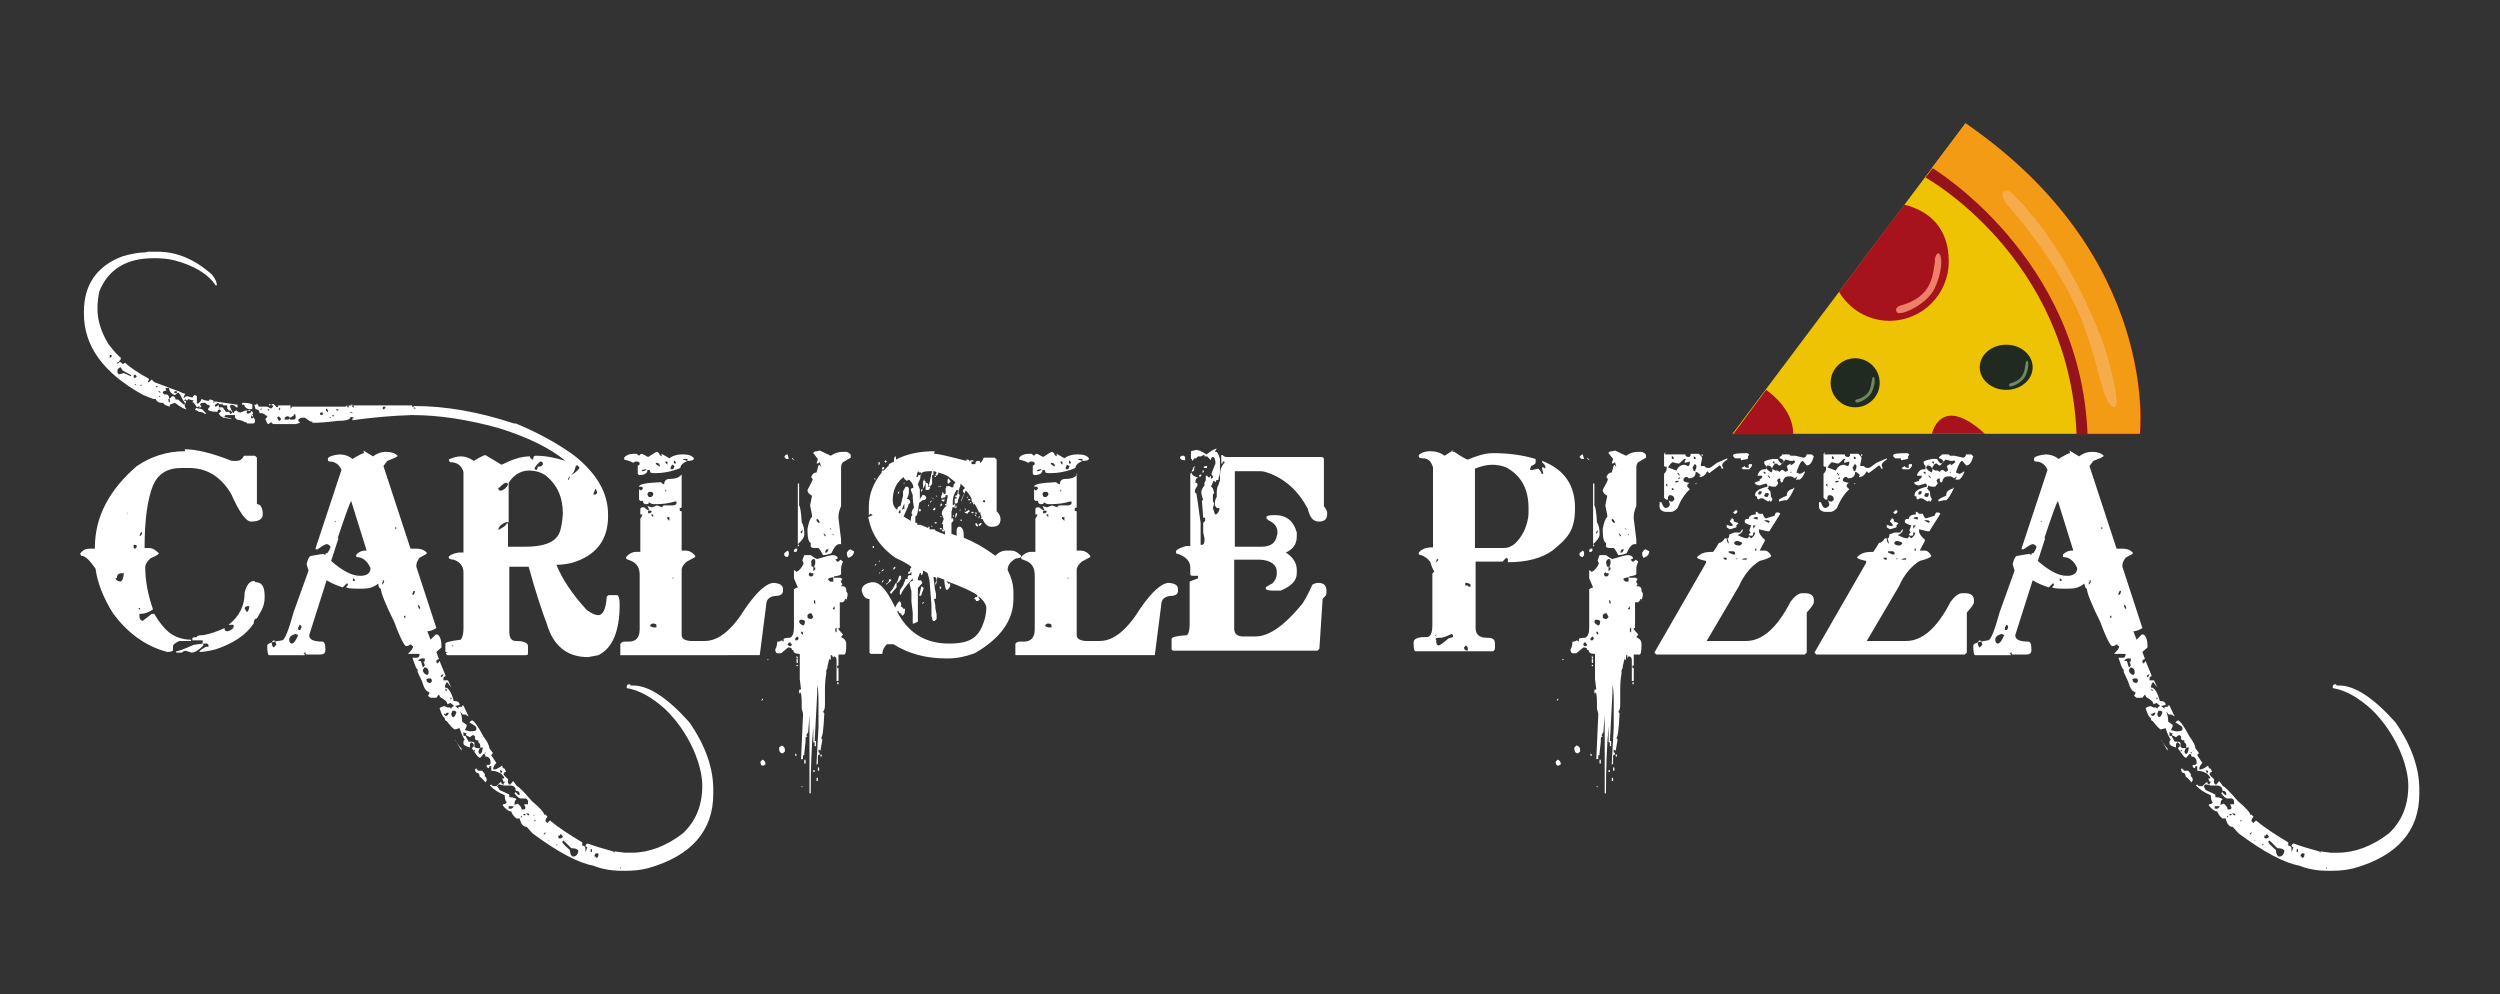 <?xml version="1.0" encoding="utf-8"?>
<!-- Generator: Adobe Illustrator 25.4.1, SVG Export Plug-In . SVG Version: 6.00 Build 0)  -->
<svg version="1.1" id="Layer_1" xmlns="http://www.w3.org/2000/svg" xmlns:xlink="http://www.w3.org/1999/xlink" x="0px" y="0px"
	 viewBox="0 0 387.3 154" style="enable-background:new 0 0 387.3 154;" xml:space="preserve">
<rect x="0" y="0" width="387.3" height="154" fill="#333333" stroke="none"/>
<style type="text/css">
	.st0{fill:#EDC304;}
	.st1{fill:#95141B;}
	.st2{fill:#F49B15;}
	.st3{fill:#A6131C;}
	.st4{fill:#202A21;}
	.st5{fill:#F7AC4B;}
	.st6{fill:#EE8067;}
	.st7{fill:#6D8B5F;}
	.st8{fill:#FFFFFF;}
</style>
<g>
	<g>
		<path class="st0" d="M268.4,67.2h63.1c0,0,3.4-26.5-27-48.1L268.4,67.2z"/>
		<path class="st1" d="M298.3,27.5c0,0,22.3,12.3,23.4,39.8h9.9c0,0,3.2-27.4-27-48.1L298.3,27.5L298.3,27.5z"/>
		<path class="st2" d="M299.3,26c0,0,23,13.7,24.1,41.2h8.1c0,0,3.2-27.4-27-48.1L299.3,26z"/>
		<path class="st3" d="M273.6,60.4c0,0,4.3,2.8,4.2,6.9h-9.3L273.6,60.4L273.6,60.4z"/>
		<path class="st3" d="M299.3,67.2c0,0,1.3-6.3,8.2,0H299.3z"/>
		<circle class="st4" cx="287.4" cy="59.3" r="3.8"/>
		<ellipse class="st4" cx="310.8" cy="56.9" rx="4.1" ry="3.5"/>
		<path class="st5" d="M312,30.3c0,0,8.2,7.2,14.2,23.9c0,0,2.9,9.8,1.1,8.8s-2.1-7.1-5.2-14.4s-9.2-14.8-10.9-16.6s-1-3.6,0.9-1.7
			L312,30.3z"/>
		<path class="st3" d="M295,31.7l-10.1,13.5c1.6,2.7,4.5,4.5,7.8,4.5c5.1,0,9.2-4.1,9.2-9.2S299,32.7,295,31.7z"/>
		<path class="st6" d="M299.8,40.3c-0.4,2.1-0.2,5.7-5.6,7.1c0,0-0.8,0.4-0.3,1s4.6-1.2,5.8-3.7c2-4.3,0.6-7.1,0-4.4H299.8z"/>
		<path class="st7" d="M290,58.9c-0.2,0.9-0.1,2.4-2.4,3c0,0-0.3,0.1-0.1,0.4s2-0.5,2.5-1.6c0.8-1.8,0.3-3,0-1.9V58.9z"/>
		<path class="st7" d="M313.8,56.4c-0.2,0.9-0.1,2.4-2.4,3c0,0-0.3,0.1-0.1,0.4s2-0.5,2.5-1.6c0.8-1.8,0.3-3,0-1.9V56.4z"/>
	</g>
	<g>
		<path class="st8" d="M28.6,69.6c1.8,0,4.3,0.6,7.3,1.8h0.8c0.4,0,0.8-0.2,1.1-0.8h0.3h1.4l0.3,0.3v7.2c0.5,0,0.8,0.4,0.9,1.3v0.3
			c0,0.7-0.6,1.1-1.8,1.1l0,0c-0.8,0-1.8-1.4-3.1-4.3c-1.6-2.7-3.8-4-6.5-4h-1.2c-2.2,0-3.6,0.9-4.4,2.7c-0.9,2.3-1.3,5.5-1.3,9.7
			h0.7c0.5,0,1,0.3,1.5,0.8c0,0.2-0.4,0.4-1.3,0.8c-0.5,0.5-0.8,0.9-0.8,1.4c0,2,0.4,4.2,1.2,6.5c-0.5,0.4-1.2,0.7-2.1,0.7l0,0v0.4
			c0,0.4,0.2,0.6,0.5,0.7l1.4-1.1h0.4c0.7,1.2,1.4,2.1,2.2,2.8c1,0.8,2.2,1.2,3.5,1.2v0.2h-0.8h-1c-0.7,0.3-1,0.6-1,0.8v0.6
			c0,0.2-0.4,0.3-0.9,0.3l0,0c-3.4-0.9-6.2-3-8.4-6c-1.5-2.4-2.4-4.7-2.7-6.9c-0.9-1.3-1.6-2-2.2-2l-0.2-0.3l0,0
			c0.4-0.6,0.9-0.8,1.5-0.8h0.8v-0.2c0-4.7,2.2-8.9,6.5-12.6c2.2-1.5,4.7-2.3,7.5-2.3L28.6,69.6z M17.9,89.5c0,0.3,0.2,0.5,0.7,0.6
			c0.3,0,0.5-0.4,0.6-1.3l0,0h-0.3c-0.6,0-0.8,0.3-0.8,0.8L17.9,89.5z M19.7,79.4v0.2l0.3-0.3l0,0l0,0l-0.2,0.2L19.7,79.4z
			 M20.7,84.4v0.3c0,0.2,0.1,0.3,0.3,0.3l0.2-0.3l0,0C21.2,84.4,21,84.4,20.7,84.4z M21.4,93.6L21.4,93.6h0.2l0,0H21.4z M21.5,94.2
			v0.2h0.2v-0.2H21.5z M21.6,83L21.6,83h0.2l0.2-0.3v-0.3l0,0C21.8,82.5,21.7,82.7,21.6,83L21.6,83z M31.5,99.7L31.5,99.7v0.3
			c-0.7,0.7-1.3,1.1-1.8,1.1l-1-0.3c-0.3,0.1-0.5,0.2-0.5,0.3h-0.6h-0.3v-0.2c0.3,0,1.1-0.3,2.7-1l1.4-0.2L31.5,99.7z M39.6,90.2
			c1,0,1.4,0.7,1.4,2.2s-0.4,2-1.2,3.4c-0.3,0-0.5,0.3-0.5,0.8c-1.2,1.8-3.2,3.1-5.9,4c-1.2,0.3-2,0.4-2.5,0.4l0,0
			c0-0.2,0.3-0.4,1-0.8h0.4l0,0v-0.3l-0.2-0.2h-0.7v-0.3l0,0v-0.2h-0.3h-1.3l0,0v-0.3c0-0.1,0.2-0.2,0.7-0.2c0-0.2,0.3-0.3,1-0.3
			c1.1-0.2,2.2-0.6,3.3-1.1l0,0v0.2c0,0.2,0.2,0.3,0.5,0.3c0.6-0.2,0.9-0.5,0.9-0.7v-0.3h-0.8c1.7-1.3,2.5-3,2.5-5
			c0.3-1.2,0.8-1.8,1.5-1.8L39.6,90.2z M38,94.4c0.1,0.3,0.2,0.4,0.3,0.4c0.2-0.2,0.3-0.5,0.3-0.7v-0.2h-0.2c-0.3,0-0.5,0.2-0.5,0.4
			L38,94.4z M38.8,96.6L38.8,96.6H39l0,0H38.8z"/>
		<path class="st8" d="M56.3,69.8L56.3,69.8l1.5,0.9c0.5-0.4,1.2-0.7,2-0.7s1.4,0.2,1.8,0.6l0,0c0,0.2-0.6,0.4-1.6,0.8l-0.6,0.8
			L63.6,85h0.8c0.7,0,1.2,0.1,1.7,0.6v0.2L65,86.4c-0.3,0.4-0.5,0.8-0.5,1.2v0.2l3.1,9.5c-0.5,0.3-1,0.5-1.4,0.5l0.5,1.3l0.8-0.8
			h0.3c0.4,0.3,0.6,0.9,0.6,2l-0.8,0.7l0.4,1.1c-0.3,0.1-0.4,0.2-0.4,0.3v0.2l0.2,0.2l0.3-0.4l0,0l0.9,2.2v0.2
			c-0.2,0-0.3,0.1-0.3,0.3v0.3h0.7l0.5,1.1l-0.6-0.8l0,0c-0.2,0-0.3,0.3-0.4,0.8l0,0c0.6,0,1,0.7,1.4,2.1c0.6,0,0.9,0.2,0.9,0.6
			l-0.8,0.2l-0.6-0.5l-0.5,0.2c0-0.4-0.4-0.7-1.1-1.1l-0.2-0.4c0,0-0.2,0.2-0.4,0.5h-0.9l-0.4-0.3l0.2-0.3v-0.3
			c-0.4,0-0.8-0.5-1.1-1.6l-0.7-1.5v-0.4l0,0c-0.2,0-0.4-0.6-0.8-1.8h0.3c0.3,0,0.4,0,0.4,0c0.3,0,0.4-0.3,0.4-0.6l0,0h-1.8l0,0
			c0.6-0.6,0.8-0.9,0.8-1.2c-0.2,0-0.3-0.2-0.3-0.3c-0.3,0.2-0.6,0.3-0.8,0.3s-0.9-1.2-1.8-3.7c-1.4-2.8-2.1-4.6-2.1-5.2l0,0
			c-0.2,0-0.4-0.3-0.4-0.8c-0.7,0.6-1.5,0.8-2.4,0.8h-0.8c-1.2,0-1.8-0.1-1.8-0.3c0.2,0,0.3-0.2,0.3-0.5l0,0h-0.2L53.1,91
			c-0.9-0.3-1.7-0.6-2.5-1.1l-2.7,8.5c0,0.7,0.7,1,2.1,1c0.3,0.1,0.4,0.5,0.4,1.1v0.3c0,0.4-0.3,0.6-0.8,0.6h-2.1
			c-0.1,0-0.2-0.1-0.2-0.4l0,0l-0.3,0.3h0.2v0.2h-5.5c-0.2,0-0.3-0.5-0.3-1.5l0,0c0-0.3,0.8-0.6,2.3-0.8c0.4,0,1-1.5,1.8-4.4
			l2.3-6.4l-0.3-1c0.2-0.8,0.4-1.3,0.8-1.3l1.8-0.3l0,0l0.3,0.2c0-0.2,0-0.3,0.3-0.3c0.3-0.4,0.5-0.8,0.5-1
			c-0.2-0.3-0.4-0.4-0.6-0.4s-0.7,0.3-1.4,0.8h-0.3v-0.2l4-12.1c-0.3-0.8-1-1.3-1.8-1.3l0,0c-0.2,0-0.3-0.1-0.3-0.3V71
			c0.2-0.3,0.8-0.5,1.8-0.6c0.7,0,1.4,0.2,2,0.7c1-0.6,1.6-0.9,1.8-0.9L56.3,69.8z M42.1,99.6c0,0.4,0.2,0.7,0.3,0.7l0.4-0.4
			c0-0.2-0.1-0.4-0.3-0.7C42.3,99.2,42.2,99.3,42.1,99.6z M44.8,99.1c0,0.4,0.2,0.6,0.4,0.6c0.3,0,0.6-0.4,1-1.3l-0.4-0.2
			C45.1,98.4,44.8,98.7,44.8,99.1z M46.4,96.9l-0.2,0.3v0.4h0.2c0.2,0,0.3-0.3,0.3-0.6l-0.2-0.2h-0.2L46.4,96.9z M52.4,83.3
			L52.4,83.3v0.2l-1.1,3.4c1.7,1.5,3.2,2.3,4.4,2.3h0.4c0.9-0.1,1.3-0.5,1.3-1.2c-0.5-1.1-1.2-1.7-2.2-1.7v-0.4
			c0.4-0.4,0.9-0.6,1.3-0.6h0.3l-2.4-7.7c-0.2,0.3-0.9,2.2-2.1,5.8l0,0L52.4,83.3z M51.8,80.7l0.2,0.2l0,0v-0.2h-0.3H51.8z
			 M54.7,89.6V90H55C55,89.7,54.8,89.6,54.7,89.6L54.7,89.6z M59.4,90l-0.2,0.3v0.3l0,0l0.3-0.4v-0.3h-0.3L59.4,90z M61.2,81.7v0.2
			h0.2v-0.2H61.2z M62.6,95.4L62.6,95.4v0.3h0.2v-0.3l0,0l0,0H62.6z M64.1,91.5l-0.2,0.4v0.3c0.2,0,0.3-0.2,0.4-0.6l0,0L64.1,91.5
			L64.1,91.5z M64.7,93.7L64.7,93.7l0.2,0.6h0.2C65.1,94,65,93.8,64.7,93.7L64.7,93.7z M65.2,102.4l0.3,1l0,0
			c0.2-0.1,0.3-0.3,0.3-0.4l-0.2-0.5l0,0h0.2l0,0l0,0V102h-0.3c-0.3,0-0.6,0.1-0.7,0.4H65.2z M65.7,103.5l-0.2,0.3
			c0,0.3,0.2,0.6,0.7,0.8l0.2-0.3v-0.2c0-0.4-0.2-0.7-0.7-0.7V103.5z M66.1,105.4c0,0.3,0.3,0.4,0.5,0.4s0.3-0.2,0.3-0.3v-0.2
			l-0.2-0.2h-0.4l-0.3,0.2L66.1,105.4z M97.7,106.2h0.4c2.4,0,5.3,1.9,8.7,5.7c2.5,3.6,3.7,7.1,3.7,10.4v0.7
			c0,5.7-3.4,9.6-10.1,11.5c-1.2,0.3-2.3,0.4-3.4,0.4h-0.7c-1.7,0-3.2-0.3-4.4-0.8c-2.3-0.4-5.5-2.1-9.4-5l-0.9-1
			c-0.5,0-0.9-0.4-1.1-1.3H80c-0.5-0.4-0.7-0.8-0.8-1.1c-0.4,0-0.8-0.3-1.3-0.9v-0.2c0.2,0,0.4,0,0.6-0.3c-0.2-0.2-0.3-0.6-0.3-1.1
			c-1-0.4-1.7-0.9-2.3-1.5l0.2-0.2c0,0.2,0.3,0.3,0.6,0.3h0.2l0.6-0.6h0.2l0,0v0.2l0.3,0.2l0,0c0-0.2,0-0.3,0.3-0.5H78l0,0l-0.2-0.5
			h0.3v-0.2l-0.5-0.6l0.2-0.2c0-0.2-0.2-0.3-0.3-0.3l0,0v0.3l0.2,0.3l0,0c-0.5-0.3-1-0.5-1.6-0.5v-0.7h-0.3c0,0.2,0,0.3-0.2,0.3
			l-0.2-0.2v-0.3h0.4l0.2-0.2v-0.2c0-0.6-0.3-0.9-0.8-0.9c0-0.3-0.1-0.4-0.3-0.4l0,0l-0.5,0.6l0,0c-0.3,0-0.7-0.6-1.3-1.5l0.3-0.3
			v-0.3l-0.3-0.3c-0.2,0-0.3,0.2-0.3,0.5v0.3l0,0c-0.7-0.2-1-0.4-1-0.6v-0.4l0.2-0.2l0,0l0,0l0,0c-0.2-0.3-0.5-0.8-0.8-1.8l0,0
			l-0.7,0.2c-0.2,0-0.6-0.4-1.3-1.3c-0.2,0-0.3-0.2-0.3-0.5c-0.2,0-0.5-0.5-0.8-1.5c0.3-0.2,0.5-0.3,0.8-0.3l0.4,0.2h0.4l0,0
			l0.2,0.2c0-0.2,0.2-0.3,0.5-0.5c0.8,0.5,1.2,1.3,1.2,2.5l0.7,0.5l0,0c0,0.3-0.1,0.5-0.3,0.8l0.8,0.2c0.7,0,1-0.1,1-0.3v-0.3
			c0-0.1-0.4-0.4-1.1-0.8l0.4-0.3c0.3,0,0.9,0.8,1.8,2.5c0.6,0.8,0.9,1.4,0.9,1.8l0,0l0,0l0.6,0.8c-0.1,0-0.2,0.1-0.3,0.3l0.8,1.2
			c-0.3,0.3-0.5,0.6-0.5,1l0,0h0.2c0.3,0,0.6-0.2,1.2-0.6c0,0.3,0.2,0.5,0.4,0.5l0.2,0.5h-0.2l-0.2,0.3c0,0.1,0.2,0.4,0.7,0.8v0.4
			v0.2l0.3,0.3l0.5-0.6l0.6,0.8c0.2,0,1,0.8,2.3,2.3c1.3,1.1,1.9,1.8,1.9,2.1h0.2l0,0l0,0l0.3,0.3l0,0c-0.2,0.3-0.3,0.5-0.3,0.7
			l0.3,0.3l0,0l0.4-0.4l0,0c1.3,1.1,3,2.2,5,3.4v0.5c0.3,0,0.5,0.2,0.5,0.4v0.6l0,0l0,0c0.1-0.2,0.2-0.4,0.3-0.8
			c-0.2,0-0.3,0-0.3-0.2l0,0l0.2-0.3h0.2c1.1,0.4,2.4,0.8,3.9,1.2l0.2,0.2l0,0v-0.2l1.6,0.2h1.1c2.6,0,5.3-1,7.9-3
			c2-1.9,3-4.3,3-7.4s-1.9-8.1-5.7-11.8c-2.1-1.9-4.1-3-6-3.3l0,0v-0.3c0-0.2,0.2-0.3,0.5-0.3L97.7,106.2z M68.2,104.7l0.2,0.2l0,0
			c0.1,0,0.2-0.2,0.3-0.4l0,0h-0.2l-0.3,0.3V104.7z M68.8,110.5v0.2l0.2,0.2h0.2c0.2-0.1,0.3-0.3,0.3-0.5l0,0l0,0
			c-0.3,0-0.5,0.1-0.5,0.3L68.8,110.5z M69,106.7v0.3h0.3l-0.2-0.3l0,0H69z M69.8,108.1L69.8,108.1v0.3l0,0l0.2-0.2l-0.2-0.2V108.1z
			 M70.1,110.1l-0.2,0.5l0,0c0,0.3,0.2,0.5,0.3,0.5c0.2,0,0.3-0.2,0.5-0.7c0-0.2-0.2-0.3-0.5-0.3H70.1z M70.6,114.7
			c0,0.1,0.3,0.6,0.9,1.3v0.3l0,0l0,0l-1-1.7l0,0l0,0L70.6,114.7z M71.5,109.3h0.3l0.8,1.7l-0.5-0.3h-0.4l-0.7-0.8v-0.2
			c0-0.1,0-0.2,0.3-0.2h0.3v-0.2H71.5z M71.8,113.5L71.8,113.5v0.5h0.3l0.5,0.9c0.6,0,0.9,0,0.9,0.3l0,0v0.5l0.3,0.2h0.6v-0.3
			c0-0.2,0-0.4-0.3-0.6v-0.3c-0.2,0-0.4,0-0.5-0.2l0,0v-0.4l-0.2-0.2h-0.2l-0.4,0.3l-0.6-0.3v-0.2h0.2l-0.7-0.3L71.8,113.5z
			 M73.4,116.2v0.2h0.2v-0.3l0,0l-0.2,0.2V116.2z M73.7,119l0.4,0.4h0.6l0.4,0.5v0.2l0,0v0.2c0.2,0,0.3,0.3,0.3,0.6l0,0l-0.2,0.3
			l0,0c-0.3-0.4-0.6-0.7-0.9-0.9c0-0.4-0.2-0.6-0.5-0.6l-0.2-0.3v-0.2l0.2-0.2H73.7z M73.6,116.6L73.6,116.6h0.3l0,0H73.6z
			 M74.1,116.5l0.2,0.3c0.3,0,0.4-0.3,0.5-1h-0.2C74.4,115.8,74.2,116,74.1,116.5z M75.1,116.5v0.3l0,0l0.2-0.2l0,0H75L75.1,116.5z
			 M77.3,122.2c0,0.2,0.3,0.3,1,0.6l0.6,0.3v0.2l0,0v0.2c0.7,0,1.1,0.2,1.1,0.4l0,0c-0.2,0-0.3,0.3-0.3,0.8l0,0l0,0l0.5-0.2
			c0.4,0.3,0.6,0.6,0.6,0.9l0,0h0.3c0.2,0,0.3-0.1,0.3-0.3l-0.2-0.5h0.6v-0.3c0-0.2,0-0.4-0.3-0.6h-0.6h-0.3
			c-0.3-0.1-0.6-0.4-0.9-0.8l0.2-0.2c0.2,0.3,0.4,0.5,0.6,0.5l0,0V123c0-0.3-0.2-0.5-0.6-0.5c0-0.5-0.3-0.8-0.8-0.8h-1l-0.8-0.2
			l-0.3,0.3L77.3,122.2z M78.8,124.9v0.2c0,0.1,0,0.2,0.3,0.2c0.2,0,0.4-0.2,0.5-0.4l0,0L78.8,124.9L78.8,124.9z M80.7,126.4v0.3
			l0,0l0,0l0.2-0.3l0,0h-0.3H80.7z M81.1,126.1v0.2h0.3v-0.2H81.1z M81.5,126L81.5,126l0.3,0.3H82c0-0.2-0.1-0.3-0.4-0.3H81.5z
			 M82.7,126.4L82.7,126.4L82.7,126.4l0.2-0.3l0,0l0,0l-0.3,0.3H82.7z M82.8,127L82.8,127v0.3l0,0l0.2-0.2l0,0l0,0L82.8,127z
			 M84.3,129.3L84.3,129.3L84.3,129.3l0.2-0.2v-0.2l-0.3,0.3L84.3,129.3z M85,130.1v0.2l0.3-0.3l0,0l0,0l-0.2,0.2L85,130.1z
			 M86.2,130.7v0.3l0,0l0.2-0.2l0,0h-0.3L86.2,130.7z M86.5,129.4v0.3c0,0.1,0,0.2,0.3,0.2c0.3-0.1,0.4-0.2,0.4-0.3l0,0l-0.3-0.4
			l-0.3,0.3L86.5,129.4z M87.1,130.4c0,0.2,0.4,0.6,1.2,1.3c0,0.7,0.3,1,0.5,1c0.4,0,0.7-0.3,0.8-0.8c0-0.3-0.4-0.5-1.1-0.5
			l-1.2-1.2l0,0L87.1,130.4z M91.5,131.6v0.4l0,0h0.2v-0.5l0,0L91.5,131.6z M92.3,132.7L92.3,132.7v0.2c0.3,0,0.4-0.2,0.4-0.4v-0.3
			h-0.3c-0.2,0-0.3,0.2-0.3,0.5L92.3,132.7z M96,134.4l0.2,0.2v-0.2H96z"/>
		<path class="st8" d="M22.9,39h1.6c2.9,0,5.7,1.2,8.3,3.5c0.6,0.7,0.8,1.3,0.8,1.7l0,0h-0.2c-1.2-1.8-3.4-3.1-6.5-3.9
			C26,40.1,25,40,24.1,40h-0.3c-4.2,0-7,1.7-8.4,5.1c-0.2,0.9-0.3,1.8-0.3,2.7c0,1.9,0.6,3.7,1.7,5.5c0.9,1.2,1.6,1.9,1.9,2.1v0.3
			l-0.2,0.2l0,0l0,0c0,0.1,0,0.2-0.3,0.2l0,0v0.3l0,0l0.3-0.3h0.2l0.3,0.3l0.4-0.2c0.7,0.7,1.9,1.5,3.7,2.5l-0.2,0.5l0,0h0.2
			l0.4-0.4l0.4,0.4l0,0l0,0l4,1.5c0,0,0.3,0.2,0.8,0.3l0,0l-0.3,0.6h0.2l0,0l0.2-0.2h0.3l0.7,0.2l0.3-0.4c0.3,0,0.4,0.2,0.4,0.3l0,0
			l0,0l0,0l0,0l0,0v1h0.2c0.3-0.2,0.5-0.5,0.5-0.7c0.4,0.2,0.8,0.3,1.2,0.3l0,0v-0.2l0,0l0,0c0.4,0,0.7,0.1,0.7,0.3h0.3l3.4,0.5l0,0
			v0.4h-0.2c-0.3-0.3-0.5-0.4-0.8-0.4l0,0l-0.2,0.2c0.3,0.7,0.4,1.1,0.6,1.1c0-0.3,0.3-0.4,0.5-0.4c0,0.1,0.2,0.3,0.6,0.3l0.7-0.3
			l0,0c0.8,0,1.2,0.1,1.2,0.4L39,64.4l0,0l0.2,0.2l0,0l0.3,0.4v0.4l-0.2,0.2h-1l-0.2-0.2l0,0h-0.2c-0.2-0.2-0.6-0.3-1.2-0.4
			l-0.3-0.3v-0.4h-0.2h-0.6h-0.7c0,0.2-0.1,0.3-0.4,0.3c-0.3,0-0.4-0.3-0.6-0.5c0,0,0.1-0.2,0.3-0.3l0,0v-0.3H34
			c-0.2,0-0.3,0-0.3,0.3c-1,0-1.5-0.2-1.5-0.4l0.3-0.4l0,0c0-0.2-0.1-0.3-0.4-0.3l-0.3-0.3h-0.3c-0.3,0-0.5,0.1-0.5,0.3l0.2,0.3
			l-0.3,0.2l0,0l0,0l0,0v-0.3l0,0l-0.4,0.2c-0.3-0.5-0.5-0.8-0.7-0.8l0,0L30,62l0,0h-0.3l-0.6-0.2l0,0V62l0,0h-0.3v-0.2l-0.3,0.3
			h0.3v0.3l-0.2,0.3l0,0c0,0.3,0.1,0.5,0.3,0.7l0,0c-0.3,0-0.9-0.3-1.8-1c-0.6,0.2-0.8,0.3-0.8,0.3V63c-0.7-0.2-1-0.4-1-0.6h-0.4
			c-0.3,0-0.6-0.2-0.8-0.6h-0.4l-1.5-0.6C16,57.8,13,53.6,13,48.6v-0.3c0-4.2,2-7.1,6-8.6c1.4-0.4,2.6-0.6,3.5-0.6L22.9,39z
			 M17,55.1v0.4l0.3-0.3V55H17V55.1z M17.7,55.8L17.7,55.8l0.2-0.2l0,0L17.7,55.8z M18.2,57.4v0.3l0.2,0.3l0.8-0.2l1.1,0.5l0,0v-0.2
			L19,57.4l-0.3-0.5c-0.2,0-0.4,0.2-0.5,0.4L18.2,57.4z M20,59L20,59l0.2-0.2l0,0L20,59z M20.7,58.2v0.2l0.2,0.2l0,0l0.3-0.3
			L20.9,58l0,0L20.7,58.2L20.7,58.2z M20.9,59.5v0.2l0.2-0.2H20.9z M21.7,59.8L21.7,59.8h0.2v-0.3L21.7,59.8L21.7,59.8z M23.6,60.2
			v0.2l0,0V60.2L23.6,60.2z M24.2,59.8V60h0.2v-0.2H24.2z M24.5,60.6l0.2,0.2h0.2l-0.2-0.2H24.5z M24.6,61.5h0.2v-0.2L24.6,61.5z
			 M25.6,60.2L25.6,60.2l0.2,0.3c-0.4,0-0.6,0.2-0.6,0.3l0,0l0.2,0.3h0.3c0.3,0,0.5,0.2,0.5,0.6l0,0c0.3,0,0.4-0.2,0.4-0.3h0.3
			c0.2,0.1,0.3,0.3,0.3,0.5h0.4c0,0,0.3,0.3,0.9,0.8l0.2-0.2c-0.3-0.4-0.6-0.9-0.8-1.4l-0.3-0.3l-0.5,0.4l0,0
			c-0.6-0.2-0.9-0.6-0.9-1.1h-0.4L25.6,60.2L25.6,60.2z M26.1,61.9v0.3l0.2,0.2l0,0v-0.7L26,61.9H26.1z M26.9,60.7l0.2,0.2h0.3l0,0
			v-0.3h-0.3l-0.2,0.2V60.7z M30.8,63.3c0.4,0,0.7,0.2,0.7,0.3l0,0l0.5,0.5l0,0h-0.3c-0.2-0.2-0.5-0.3-0.9-0.3c0,0-0.2-0.2-0.6-0.3
			l0,0l0.2-0.3L30.8,63.3L30.8,63.3L30.8,63.3L30.8,63.3z M33,62.4h0.2v-0.2L33,62.4z M33.3,62.8V63l0,0c0.2,0,0.4-0.1,0.6-0.3v-0.3
			C33.5,62.5,33.3,62.7,33.3,62.8L33.3,62.8z M33.9,63.3v0.2l0.2-0.2H33.9z M34.5,62.6h-0.3h-0.3v0.5h0.4h0.2l0,0l0.5,0.7l0,0h0.4
			c0.1,0,0.2,0,0.2,0.3h0.2l0.2-0.2l-0.3-0.3l0,0h-0.2l-0.3-0.3l0,0v-0.5h-0.3h-0.2c-0.1,0-0.2-0.1-0.3-0.3l-0.3,0.2L34.5,62.6z
			 M34.4,64.6h0.2c0.8,0.1,1.3,0.2,1.3,0.3l0,0l-1.4-0.2v-0.2L34.4,64.6z M37.6,62.4c1,0,1.5,0.2,1.5,0.3V63v0.2
			c0,0.1,0,0.2-0.3,0.2c-0.5,0-0.8-0.2-1-0.7h-0.3v-0.2L37.6,62.4z M38.4,64.1L38.4,64.1L38.4,64.1c0.3-0.1,0.5-0.2,0.5-0.3l0,0
			l-0.2-0.3h-0.2c-0.2,0.1-0.3,0.3-0.3,0.5L38.4,64.1z M38.9,64.5v0.3h0.3v-0.5H39L38.9,64.5L38.9,64.5z M39.8,62.5
			c0,0,0.2,0.2,0.3,0.5h1.3l0.6,0.3l0.3-0.3v-0.2h-0.2v-0.2h0.3l0.2,0.2l0,0l0.3,0.3c0.1,0,0.2-0.1,0.2-0.3l0,0H44h1v0.5l0,0
			c0.1,0,0.2-0.1,0.2-0.3l0,0h0.7h7.6l0.3-0.2v0.3H54c0-0.2,0-0.3,0.2-0.3h1.7c0.3,0,0.6,0,1.1,0h6.7c0.1,0,0.2,0,0.2,0.3l0.3-0.2
			c4.8,0,10,0.9,15.4,2.7h0.3c3.4,1.4,6.5,3.1,9.1,5c3.5,2.8,5.2,5.8,5.2,9.1V80c0,3.7-1.9,6.1-5.6,7.2c-0.9,0.2-1.7,0.3-2.4,0.3
			l0,0c0.9,2.2,2.4,4.5,4.7,7c0.8,0.6,1.4,0.8,1.8,0.8c0.7,0,1.2-1,1.3-2.9l0.3-0.2h1.3c0.2,0,0.4,0.5,0.4,1.4
			c0,4.2-1.1,6.8-3.3,7.9l-1.6,0.3c-3.2,0-5.4-1.7-6.4-5.2c-0.7-1.8-1.7-4.8-2.8-8.8h-3v10c0,1,0.3,1.5,1,1.5c1.3,0,1.9,0.3,1.9,0.8
			v0.9c0,0.3,0,0.5-0.3,0.5H69.3l-0.2-0.2v-0.2h0.2v0.2l0,0V101H69v-1.3c0-0.2,0.8-0.4,2.4-0.6c0.3-0.5,0.4-1,0.4-1.7v-8.7
			c0-1-0.5-1.6-1.5-2c-0.4,0-0.7-0.1-0.8-0.3l0,0c0-0.3,0.5-0.6,1.5-0.8h0.8V73.1c-0.3-1-1-1.5-2.1-1.5l-0.2-0.4
			c0.6-0.3,1.3-0.5,1.9-0.5s1.3,0.2,2,0.7c1-0.6,1.6-0.9,1.8-0.9l2.5,1.5c1.6-0.8,3-1.3,4.4-1.3c0,0.3,0.3,0.5,0.5,0.5l0,0
			c0-0.4,0.1-0.6,0.4-0.6c1.5,0,3,0.3,4.6,0.8c-2.4-2-5.9-3.7-10.4-5.1c-4.7-1.3-9.2-2-13.4-2c-3.2,0.1-6.3,0.4-9.2,0.8l0,0v-0.3
			h0.3l-0.3-0.2l0,0l0,0h-0.3l0,0c0,0.4-0.7,0.6-2,0.6c-1.5,0.2-2.8,0.3-3.9,0.3l0,0v-0.2h-0.3l-0.9-0.6H47c-0.5,0-0.8,0.2-0.8,0.5
			l0.3,0.3l-0.7,0.2H45h-0.4h-2.3L42,65.4l-0.4,0.3l0,0c-0.2,0-0.3-0.3-0.5-0.8l0.3-0.3l0,0v-0.2l0,0h-0.2c-0.2-0.3-0.5-0.4-1-0.4
			c0-0.4-0.2-0.6-0.6-0.6l-0.2-0.7l0,0h0.3L39.8,62.5z M40.3,63.5L40.3,63.5h0.2v-0.3L40.3,63.5L40.3,63.5z M41.5,63.4v0.2h0.2v-0.2
			H41.5z M41.7,62.6h0.2v0.2h-0.2V62.6z M43,64.8c0.1,0.3,0.2,0.4,0.3,0.4l0.2-0.2v-0.2l-0.3-0.3l-0.3,0.2L43,64.8z M43.2,63.3v0.3
			l0,0l0.2-0.2v-0.3l0,0L43.2,63.3z M44.1,64.7V65h0.4h0.2l0.2-0.2l0,0c0-0.3-0.2-0.3-0.5-0.3l0,0L44.1,64.7L44.1,64.7z M45.5,64.2
			L45.5,64.2v0.2l0,0c-0.4,0.2-0.6,0.3-0.6,0.4V65h0.4c0.3,0,0.5,0,0.5-0.3C45.8,64.3,45.8,64.1,45.5,64.2l-0.2-0.1L45.5,64.2z
			 M49.5,64l0.2,0.3H50v-0.4h-0.3l-0.2,0.2V64z M50.5,63.3v0.3l0.3,0.3v-0.2l0,0C50.8,63.4,50.6,63.3,50.5,63.3L50.5,63.3L50.5,63.3
			z M51.1,64.6v0.2l0.2-0.2H51.1z M51.5,63.4h0.3l0.3-0.3l0,0l0,0l-0.3,0.3H51.5z M51.5,64.3v0.2h0.2v-0.2H51.5z M52,63.4l0.2,0.2
			h0.2v-0.2H52L52,63.4z M52.5,62.9v0.2l0,0V62.9L52.5,62.9z M54.2,63.8l0.2,0.2h0.3l-0.4-0.2H54.2z M54.5,62.9l0.3,0.3l0,0v-0.3
			l-0.2-0.2h-0.3L54.5,62.9z M55.5,63.4v0.2l0,0V63.4L55.5,63.4z M55.8,63.2L55.8,63.2H56l0,0H55.8z M59.3,63.1v0.3l0,0h0.2l0.2-0.2
			V63h-0.3L59.3,63.1z M64.1,63.1v0.2h0.3l0,0l-0.2-0.2l0,0H64.1z M70,100l0.2,0.2V100H70z M78.8,74.8v6.1h-0.4
			c-0.8,0.3-1.2,0.8-1.2,1.2l0,0l0,0c0.8-0.4,1.2-0.7,1.3-1h0.2v3.6h2.6c2.8,0,4.6-0.6,5.3-2c0.3-0.6,0.5-1.7,0.6-3.1
			c0-2.6-0.9-4.5-2.6-5.9c-0.7-0.5-1.6-0.8-2.7-0.8S79.6,73.5,78.8,74.8L78.8,74.8z M77.2,75.5v0.3l0.2,0.2h0.3
			c0.5-0.2,0.8-0.5,1-0.9c0-0.2-0.2-0.3-0.3-0.3c-0.3,0-0.6,0.3-1.1,0.8L77.2,75.5z M83.1,72.8L83.1,72.8L83.1,72.8L83.1,72.8
			c0.1,0,0.2-0.2,0.2-0.5c0.6,0,0.8-0.2,0.8-0.4v-0.2l-0.2-0.2h-0.2c-0.6,0.5-0.9,0.9-0.9,1.2L83.1,72.8z M87.8,74.4H88
			c0.1,0,0.2-0.2,0.3-0.6l0,0l0,0c-0.1,0-0.3,0.2-0.3,0.7L87.8,74.4z M89.2,72.2c-0.2,0.9-0.5,1.3-0.8,1.3l0,0h0.2
			c0.3-0.1,0.7-0.4,1.2-1l0,0l-0.3-0.4h-0.2L89.2,72.2z M91.4,77L91.4,77L91.4,77l0.2-0.2l0,0l0,0L91.4,77z M92.2,75.8l-0.3,0.8h0.4
			l0.2-0.2c0-0.3-0.1-0.5-0.3-0.7L92.2,75.8z"/>
		<path class="st8" d="M105.6,73.3L105.6,73.3v5.2c0,0.1,0,0.2-0.3,0.2l0,0V79c0,0.1,0,0.2,0.3,0.2l0,0v6.1h0.6
			c0.6,0,1.1,0.3,1.5,0.8v0.2l-1.3,0.7c-0.5,0.4-0.8,0.9-0.8,1.3v10.1c0,0.5,0.4,0.8,1.3,0.9h2.3c2.1,0,4.2-1.7,6.3-5.1
			c1.8-2.6,3.3-3.9,4.4-3.9c1,0.1,1.4,0.4,1.4,1v0.2c0,0.5-0.3,0.7-0.8,0.8c-1.2,0-1.8,0.5-1.8,1.4l-1,7.8H96.1v-0.2v-1.5
			c0.1-0.3,0.4-0.4,0.7-0.4h0.6c1.1,0,1.7-0.6,1.7-1.9v-8.4c0-1.1-0.4-1.8-1.3-2.2c-0.6-0.2-0.8-0.3-0.8-0.4v-0.2
			c0.4-0.5,1-0.8,1.5-0.8h0.7v-5.2c0.2-0.2,0.3-0.4,0.3-0.6h-0.3v-0.9l0.2-0.2h0.4l0.5,0.4h0.3l-0.3-0.6l0,0l0,0l0.7,0.2l0.8-0.3
			l0,0l0.8,0.3c0-0.2,0.2-0.3,0.3-0.3h1.3c0.4,0,0.6-0.2,0.6-0.3v-0.3h-0.3c-0.9,0.3-1.9,0.4-2.9,0.4h-0.4c-0.2,0-0.4-0.1-0.7-0.3
			c0,0.2,0,0.3-0.3,0.3h-0.3c-0.2-0.1-0.3-0.3-0.3-0.5h-0.4l0,0L99,77.4v-1.6l0,0l0.3,0.2l0.3-0.3l0,0c0-0.2-0.1-0.3-0.3-0.3H99l0,0
			c0-0.4,1.1-0.6,3.4-0.7l0.3,0.3h0.2c0-0.5,0.3-0.8,0.8-0.8c0.9,0,1.5-0.2,1.9-0.7L105.6,73.3z M102.1,70.2c0,0.2,0.2,0.4,0.4,0.5
			l0,0v-0.4l1.2,0.7l0,0c0.5-0.4,1.2-0.6,1.9-0.6h0.3c0.8,0,1.3,0.2,1.6,0.6c0,0.3-0.3,0.4-1,0.4c-0.7,0.3-1.1,0.7-1.1,1.1
			c-1.4,0.6-2.8,0.8-3.9,0.8s-0.6-0.2-0.9-0.5h-0.3c0,0.5-0.4,0.8-1.3,0.8l0,0l-0.2-0.2v-1.3c0.1,0,0.3,0,0.3-0.3
			c0-0.2-0.2-0.3-0.5-0.3h-0.2l-0.3,0.2c-0.5-0.3-1-0.4-1.4-0.5l0,0v-0.3c0.3-0.4,0.8-0.6,1.6-0.6h0.3l0.4,0.3l0,0l0.3-0.3
			c0.2,0,0.6,0.2,1.1,0.5l0,0c0.8-0.5,1.2-0.8,1.4-0.8L102.1,70.2z M99.3,72.8l0.2,0.2c0.3,0,0.5-0.1,0.7-0.3l0,0l0,0
			c-0.5,0-0.8,0.1-0.8,0.3L99.3,72.8z M99.4,89.1v0.3l0,0V89.1L99.4,89.1z M100.3,76.6c0.1,0.3,0.2,0.4,0.3,0.4h0.3l0.3-0.3v-0.3
			l-0.2-0.2h-0.4c-0.1,0-0.2,0.1-0.3,0.3L100.3,76.6z M100.4,79.2v0.3h0.3l0.3-0.2l-0.2-0.2h-0.4L100.4,79.2z M100.7,97l0.5,0.2h0.5
			v-0.3c0-0.2-0.2-0.3-0.5-0.3S100.8,96.7,100.7,97L100.7,97z M100.9,79.6v0.2l0.3,0.3l0,0v-0.4h-0.3V79.6z M101.6,71.7L101.6,71.7
			v0.2l0.6,0.4l0,0v-0.2C102.2,71.8,101.9,71.7,101.6,71.7z M103,76.1L103,76.1h0.2v-0.3L103,76.1z M103.1,71.7l0.3,0.3l0,0v-0.2
			l0,0v-0.3h-0.3l0,0V71.7z M103.4,80.4l0.3,0.3l0,0v-0.6h-0.2C103.4,80.1,103.3,80.1,103.4,80.4L103.4,80.4z M104.1,72l-0.2,0.4
			v0.3h0.3c0.1,0,0.2-0.2,0.3-0.5l-0.3-0.2L104.1,72L104.1,72z M104.2,89.5v0.2l0.2-0.2H104.2z M104.4,71.4L104.4,71.4v0.4h0.3v-0.2
			l-0.3-0.3V71.4z M105.8,71.2l0.7,0.2l0,0v-0.3h-0.4h-0.2l-0.2,0.2L105.8,71.2z"/>
		<path class="st8" d="M116.8,106.4h0.2H116.8L116.8,106.4z M118.2,117.7L118.2,117.7c0.3,0.2,0.4,0.4,0.4,0.7l-0.3,0.2h-0.2
			c-0.2,0-0.3-0.3-0.3-0.6l0.3-0.3L118.2,117.7z M118.2,108.2L118.2,108.2v0.2l-0.2,0.2l0,0v-0.2L118.2,108.2z M118.8,102.1h0.3
			l-0.2,0.2l0,0v-0.2H118.8z M120.6,115.3L120.6,115.3v0.2l0,0l0,0l0,0V115.3L120.6,115.3L120.6,115.3z M125.3,86h0.3
			c0.5,0.4,0.9,0.6,1,0.6c1.3-0.4,2.1-0.6,2.4-0.6s0.6,0.1,0.8,0.4c0,0.1-0.1,0.2-0.4,0.3l0.3,0.3h0.2l0.3-0.3l0,0l0.4,0.3l0,0
			c-0.2,0.4-0.3,0.8-0.3,1.1v0.8c0,0.2-0.4,0.3-1.1,0.4v0.2h0.5h0.2h0.3l0.3,0.2l0,0l-0.2,0.3v0.2l0.2,0.3l0,0l-0.2,0.3
			c0.6,0,0.8,0.2,0.8,0.6v0.2l0,0l0,0l0.2,0.3v0.4l-0.2,0.8l0,0l0,0l0,0v-0.3h-0.2c0,0.2-0.1,0.3-0.3,0.5h-0.2h-0.3v4h-0.2l0,0v0.2
			l0.7,0.8l-0.3,0.4c0.6,0.3,0.8,0.6,0.8,1.1c0,1.1-0.1,1.6-0.3,1.6h-0.9v1.7h-0.2v-0.6l0,0v1h0.2v2h-0.3v-0.4v-2.8
			c0-0.3-0.1-0.5-0.3-0.6l0,0c-0.3,0-0.4,0-0.4-0.2h-0.2v0.7h-0.2v-0.3l0,0l-0.3,1.3l0,0v0.2l-0.2,0.5l0,0v0.5
			c-0.1,0.5-0.2,1.4-0.2,2.4v2.3c0,0.4,0,0.8-0.3,1.2l0.2,0.2c-0.1,2.5-0.3,3.8-0.5,3.8l0.2,0.3l-0.3,1.7l-0.3-0.2l0,0v0.4l0.2,0.2
			c0,0.2-0.1,0.3-0.3,0.3v1.3l-0.2,0.2l0,0v-0.4l0.3-5.4v-1.8v-0.7v-0.8c0-1.4,0-2.5-0.2-3.3l0,0v1.3l-0.4,7.6H126v-1.8v-0.7l0,0
			c-0.3,3.4-0.4,6.8-0.4,10v0.4h-0.2v-3.6v-1v-2.4v-4.6v-0.5l0,0l-0.2,2.6l-0.3,0.5l0.2,0.2c-0.2,0-0.3,0.1-0.3,0.3l0,0l0,0v0.3l0,0
			l0,0l0,0v0.2l-0.2,1.8v0.3h-0.2v-1.1l0,0v1.7h-0.3l0.3-6.8v-0.3l-0.2-0.7v-0.4c0-1,0-1.7-0.2-2.3l0,0v0.3h-0.2V107
			c0-0.1,0-0.2,0.3-0.2l-0.2-1.6v-0.6v-3.1l0,0v-0.2c-0.7,0-1-0.2-1-0.6l0,0h-0.2c0-0.3-0.2-0.4-0.6-0.4l-1.1,0.9h-0.6
			c-0.1,0-0.3-0.2-0.3-0.6c0.2-0.3,0.3-0.7,0.3-1.2h0.3l0.4-0.2l0.3,0.2l0,0v-0.2l0,0V99c0-0.1,0.4-0.2,1-0.2
			c0.4-0.2,0.6-0.7,0.6-1.6v-2.3v-0.8v-2.8c0,0,0.2-0.2,0.6-0.3l0,0l-0.6-1.4v-1.1l0,0v-0.2l0.4,0.3c0.4-0.2,0.8-0.6,1.1-1.3
			l-0.2-0.5l0.3-0.8L125.3,86z M121.1,115.5c0.3,0.1,0.5,0.3,0.5,0.7v0.2l-0.3,0.3h-0.2c-0.3-0.1-0.4-0.4-0.4-0.7v-0.2L121.1,115.5
			L121.1,115.5z M121,123.5h0.2H121L121,123.5z M122,70.4l0.2,0.7h-0.4l-0.3-0.3l0,0C121.6,70.5,121.8,70.4,122,70.4L122,70.4z
			 M122,85.3l0.2,0.2V86l-0.2,0.3c-0.3,0-0.5-0.2-0.5-0.3v-0.3L122,85.3L122,85.3z M122,99.9l0.3,0.2h0.2l0.2-0.2l-0.3-0.4
			C122.2,99.5,122.1,99.7,122,99.9L122,99.9z M122.7,70.9L122.7,70.9l0.4,0.4l0,0l0,0c-0.3-0.1-0.4-0.2-0.4-0.3v-0.2V70.9z
			 M123.2,85h0.3c0,0.3,0,0.5-0.3,0.5H123v-0.3L123.2,85z M123.2,98.9v0.3h0.3l0.2-0.2v-0.2l-0.2-0.2L123.2,98.9L123.2,98.9z
			 M123.2,116.7L123.2,116.7l0.2,0.2v0.2h-0.2v-0.3V116.7z M123.4,101.6l0.2,0.2v0.2h-0.2v-0.3V101.6z M123.4,102.1h0.2v0.6h-0.2
			V102.1z M123.4,103h0.2v0.2h-0.2V103z M123.6,74.9h0.2v0.4l0,0v3c0.2,0.3,0.3,1.1,0.4,2.6c0.3,0.5,0.4,1.1,0.4,1.6v0.3
			c0,0.4-0.3,0.9-1,1.5l0.2,0.2l-0.2,0.2l0,0L123.6,74.9L123.6,74.9z M123.8,96.3c0,0.2,0.2,0.4,0.6,0.6c0.2,0,0.3-0.3,0.3-0.6
			c0-0.2-0.3-0.3-0.6-0.3C123.9,96,123.8,96.2,123.8,96.3z M124,82.4L124,82.4l0.2,0.3l0,0l0.2-0.6l0,0L124,82.4L124,82.4z
			 M124.1,98c0,0.2,0.2,0.3,0.3,0.3l0,0V98l-0.2-0.2l0,0l0,0L124.1,98z M124.1,121.8h0.2v0.2L124.1,121.8z M124.6,117.7h0.2v0.6
			h-0.2V117.7z M125.1,95.4v0.2c0,0.2,0.3,0.3,0.6,0.3l0.3-0.3l-0.3-0.6c-0.3,0-0.5,0.1-0.6,0.3V95.4z M125.2,90.2v0.3l0,0V90.2
			L125.2,90.2z M125.3,86.5L125.3,86.5v0.3l0,0V86.5L125.3,86.5z M125.5,88.6l-0.2,0.3v0.2l0.2,0.2h0.3l0.2-0.2l0,0l0,0l0,0v-0.3
			h-0.4L125.5,88.6z M127,69.8l1.7,0.8c0.6-0.4,1.2-0.6,1.8-0.6h0.7c0.4,0.2,0.6,0.4,0.6,0.5v0.4l-1.2,0.7c-0.2,0.2-0.3,0.5-0.3,0.8
			v6c-0.3,0.7-0.4,1.2-0.4,1.6v0.3l0.4,3.3v0.7H130c-0.4,0-0.8,0.5-1.2,1.4c-0.5,0.2-0.9,0.3-1.3,0.3c-0.2-0.4-0.4-0.8-0.7-1.1h-0.6
			c-0.2,0-0.4,0-0.6-0.2v-0.6l0,0c-0.3-0.1-0.5-0.7-0.5-1.8v-0.4c0.2-1,0.4-1.6,0.7-1.8v-0.3l-0.3-1.5l0.3-1.5
			c-0.4-0.2-0.7-0.5-0.7-0.9c0.5-0.9,0.8-1.5,0.8-1.7l-0.2-0.2v-0.2c0.2-0.4,0.4-0.6,0.8-0.6c0.2-0.8,0.3-1.2,0.4-1.2l0.3,0.3l0,0
			l-0.2-0.7l0,0l-0.3,0.2h-0.2l0.2-0.7l0,0l-0.7-0.9c0-0.2,0.3-0.3,0.6-0.3L127,69.8z M125.7,87.3v0.3c0,0.1,0,0.2,0.3,0.2l0,0v0.7
			l0,0l0,0l0.3-0.3v-0.3h-0.2l0.2-0.6v-0.2c0-0.3,0-0.5-0.3-0.5C125.7,86.7,125.6,87,125.7,87.3L125.7,87.3z M126,119.3h0.2v0.3H126
			V119.3z M126.1,92.9v0.5l0.2,0.2v-0.5L126.1,92.9z M126.1,117.2h0.2H126.1L126.1,117.2z M126.1,117.9h0.2v0.3l0,0v-0.3H126.1z
			 M126.2,99.2v0.3l0,0V99.2L126.2,99.2z M126.2,114.8h0.2v0.8h-0.2V114.8z M126.3,111.5v0.7l0,0V111.5L126.3,111.5z M126.5,80.4
			L126.5,80.4v0.3l0.3,0.3h0.2c-0.1-0.4-0.3-0.6-0.4-0.6L126.5,80.4z M126.5,120.5h0.2v0.5h-0.2V120.5z M126.6,118.3L126.6,118.3
			l0.2,0.2l0,0L126.6,118.3z M126.7,118.9h0.2v0.3l0,0v0.2l0,0h-0.2V118.9z M127,89.8L127,89.8h0.2l0,0H127z M127,117.7h0.2H127
			L127,117.7z M127.1,114.4v0.5l0,0V114.4L127.1,114.4z M127.1,116.9h0.2v0.3h-0.2V116.9z M127.2,115.1v0.4l0,0V115.1L127.2,115.1z
			 M127.3,115.8h0.2H127.3L127.3,115.8z M127.4,112.3v0.3l0,0V112.3L127.4,112.3z M127.6,82.7c0.1,0.3,0.2,0.4,0.3,0.4l0,0v-0.2
			l-0.3-0.3l0,0V82.7z M127.8,85.6L127.8,85.6h0.3l0.3-0.5l0,0h-0.3C128,85.1,127.9,85.3,127.8,85.6z M128.3,80.3v0.3l0,0V80.3
			L128.3,80.3z M128.3,89.8L128.3,89.8l0.3,0.3h0.5v-0.5l0,0v-0.2l0,0c-0.5,0.1-0.8,0.2-0.8,0.3V89.8z M128.6,81.8V82h0.2
			L128.6,81.8z M128.6,91.1v0.2l0,0V91.1L128.6,91.1z M128.9,101.7h0.3l-0.2,0.2l0,0v-0.2H128.9z M129,82.7v0.2h0.2L129,82.7z
			 M129.1,94.4L129.1,94.4h0.2v-0.5l-0.3,0.4L129.1,94.4z M129.4,97.3v0.5l0.2,0.2v-0.8l-0.2,0.2V97.3z M129.7,105.7h0.2v0.3h-0.2
			V105.7z M131.7,85.1l0.6,0.3c0,0.5-0.3,0.8-0.8,1c-0.2,0-0.3-0.3-0.3-0.8l0,0l0,0l0,0l0.3-0.4L131.7,85.1z M131.2,91.6L131.2,91.6
			h0.2l0,0H131.2z M131.3,91.2h0.2H131.3L131.3,91.2z"/>
		<path class="st8" d="M144.7,70.3c0.7,0,2.3,0.4,5,1.1l0,0v-0.2l0,0h0.3l0.2,0.2v0.3l0,0c0-0.3,0.1-0.4,0.3-0.4h0.3v0.2h-0.3l0,0
			v0.4h0.6c0-0.3,0.1-0.5,0.4-0.5h0.3l0,0l0,0v0.3c0.2,0,0.4-0.3,0.6-0.8h1.7l0.3,0.3v8c0.4,0.4,0.6,0.8,0.6,1.2l0,0
			c0,0.8-0.4,1.2-1.2,1.2h-0.3c-0.6,0-1.1-0.6-1.6-1.9v-0.3c-0.3,0-0.3,0-0.3-0.2l0,0l0,0c-0.3-0.6-0.5-1.1-0.8-1.3l0,0l0,0
			c-0.2,0-0.3-0.3-0.3-0.7l0,0c-0.4-0.7-0.7-1.1-0.9-1.2l-0.7,1.7l0,0v-0.2l0.3-0.7l0,0l0.2-0.4l-0.2-0.2v-0.3l0.3-0.3l-0.7-0.7l0,0
			v0.3l-0.3,0.8l0,0v0.3l0,0v0.2l0.2,0.2l0,0l0,0l0,0l-0.3,0.8v0.3l-0.2,0.2h-0.3v-0.6c0-0.1,0-0.2,0.3-0.2l0,0V77H148v-0.2
			c0.3,0,0.4-0.3,0.4-0.9h-0.2c-0.4,0.6-0.6,1.2-0.6,1.8v0.6l0.3-0.2l0.2,0.2l0,0h-0.2v0.4l0,0l0,0l-0.3-0.2l-0.2,0.8l0,0v0.4l0,0
			v0.4v0.3l0,0v0.2v1.1v0.7v0.3l0.8,0.3l0,0v-0.8c0-0.3,0.1-0.5,0.3-0.6h0.2c0.4,0.1,0.6,0.6,0.6,1.3v0.4c1.7,0.7,3.3,1.6,4.9,2.8
			l0,0c0.5-0.5,1-0.8,1.7-0.8h0.8c0.5,0,1,0.3,1.5,0.8c0,0.3-0.3,0.4-0.8,0.4c-0.9,0.5-1.3,1.1-1.3,1.8c0.6,1.2,0.9,2.3,0.9,3.4v1.1
			c0,3.3-2,6.1-6,8.4c-1.4,0.5-2.7,0.8-4,0.8h-0.5c-3,0-5.7-0.7-8.1-2.2h-0.6h-0.4c-0.4,0.4-0.7,0.9-0.7,1.5l0,0h-1.8l-0.2-0.2v-8.3
			c-0.6,0-1-0.4-1.2-1.3l0,0c0-0.7,0.5-1.1,1.5-1.3h0.3c1.1,0,2.3,1.5,3.6,4.4c1.7,3.4,4.4,5.1,8.1,5.1s4.7-1.2,5.5-3.6
			c0.2-0.7,0.3-1.4,0.3-1.9s-0.4-1.2-1.2-1.8l0,0v0.2l0.2,0.3l0,0l-0.3,0.2h-0.3l0,0c0-0.2-0.1-0.3-0.3-0.3l0,0l0.2-0.3h0.3v-0.3
			c-0.8-0.6-2.4-1.3-4.8-2.2l0.4,0.5l0.2-0.2l0,0v0.5c-0.2,0.4-0.4,0.6-0.5,0.6l0,0c-0.2,0-0.3-0.4-0.4-1.3v-0.3l-1.1-0.4l0,0
			c0,0.8-0.2,1.2-0.3,1.2l0,0v-0.3l0.2-0.3v-0.3l-0.2-0.3h-0.3l0.2,1.5l0,0v0.2L145,92l0,0l0,0l0,0v0.6c0,0.1,0,0.2-0.3,0.2l0.2,1
			v0.4l0,0l0.2,1l0,0v0.7l0,0l-0.3,0.3h-0.2c-0.1,0-0.2-0.3-0.3-0.8v-0.5v-0.6v-0.6l-0.3-3.8l0,0l-0.2-0.8l0,0
			c0-0.3-0.3-0.5-0.8-0.7l0,0c0,0.5-0.1,0.7-0.3,0.7l0,0v-0.3h-0.2l-0.3,0.8v0.3h0.5l0.2,0.4l-0.7,0.8v3v1.5v0.3v0.4l-0.6,0.3h-0.2
			v-1.2v-0.5l-0.2-1.7v-1.6l0,0l-0.3-1.2c0.1-0.3,0.3-0.4,0.5-0.4v-0.4c-1.2,1.3-1.8,2.2-1.8,2.5h-0.2v-0.5c0-0.2,0.2-0.5,0.5-0.9
			l0.4-1h0.3l0,0c0-0.4,0.1-0.6,0.3-0.6h0.3v-0.5l-0.3,0.3h-0.2v-0.2c0-0.1,0.1-0.2,0.3-0.2l0,0v-0.4l0.2-0.2c0-0.2-0.8-0.7-2.5-1.5
			c-2-1.4-3.3-3.1-3.9-5.1l-0.3-1.2l0.7-0.3l0,0l-0.3-0.2l-0.3,0.2l0,0v-1.3c0-1.9,0.7-3.7,2-5.3v-0.3l0,0h0.3l0,0l0.8-0.8l0,0v-0.2
			l0,0l0,0l0,0l0,0l0.8-0.4v-0.3c0-0.3,0.1-0.5,0.3-0.5v0.5c1.7-0.9,3.7-1.3,6-1.3L144.7,70.3z M135.2,84.6h0.2v0.3h-0.2V84.6z
			 M135.4,74.1h0.2v0.3L135.4,74.1L135.4,74.1L135.4,74.1z M135.6,87.4h0.2l-0.3,0.3l0,0L135.6,87.4L135.6,87.4z M136.1,71.6h0.2
			v0.3l-0.2,0.2l0,0v-0.4V71.6z M136.3,86.8L136.3,86.8V87l0,0h-0.2l0,0L136.3,86.8L136.3,86.8z M136.2,88.7h0.2l-0.2,0.2V88.7z
			 M136.4,87.2L136.4,87.2v0.2l0,0V87.2z M136.7,88.2h0.2c0,0.2-0.1,0.3-0.4,0.3l0,0l0.3-0.3H136.7z M136.8,72.3l0.2,0.2l0,0
			l-0.2,0.3l-0.2-0.2l0,0L136.8,72.3z M136.9,89.8L136.9,89.8V90l-0.3,0.3l0,0c0-0.3,0.2-0.4,0.3-0.4V89.8z M137.2,71.3l0.2,0.2
			l-0.2,0.2l-0.2-0.2L137.2,71.3z M137.9,89.7l0.2,0.2l-0.8,0.7l0,0v-0.2c0.2,0,0.4-0.2,0.5-0.7H137.9L137.9,89.7z M139.6,89.2
			L139.6,89.2v0.4c-0.2,0.4-0.4,0.7-0.7,0.7V91l-0.7,0.8v0.3l0,0l0,0c0-0.1,0-0.2-0.3-0.2l0,0v-0.2c0.3-0.3,0.6-0.7,0.8-1.3
			c0.2,0,0.4-0.4,0.6-1.2L139.6,89.2L139.6,89.2z M138.3,77.5c0,0.6,0.2,1.1,0.7,1.5c0-0.4,0.2-0.6,0.5-0.6l0.4-1.6l0,0v-0.7
			l0.4-0.7h0.3l0.2,0.2v0.3l0,0v0.2v0.3c0,0.3-0.3,0.9-0.8,1.8l-0.3,0.8l0.3-0.2l0.2,0.3l-0.4,0.8l1.3,0.8c0-0.6,0.1-0.9,0.3-0.9
			l-0.2-0.3c0.1-0.5,0.3-0.8,0.4-0.8c-0.1-0.5-0.2-1.2-0.2-2l-0.3-0.8c0-0.2,0.1-0.3,0.4-0.3c0-0.5-0.2-0.9-0.7-1.3l-0.3,0.2
			c-0.3-0.2-0.5-0.4-0.5-0.6l0,0C138.9,74.7,138.3,75.9,138.3,77.5L138.3,77.5z M138.5,87.8h0.2V88l-0.3,0.3l0,0v-0.2
			c0-0.2,0.2-0.3,0.3-0.3H138.5z M138.5,89.2h0.2H138.5L138.5,89.2z M139.3,93.1l0.3,0.3V94c0.1,0,0.3,0.1,0.3,0.3h0.3l0,0v0.3
			c0,0.3-0.1,0.6-0.4,0.8l-0.3-0.4c-0.2,0-0.3-0.1-0.3-0.4c-0.3,0.2-0.4,0.3-0.6,0.3l0,0v-0.6c0.3-0.7,0.6-1.1,0.8-1.2L139.3,93.1z
			 M139.3,76v0.3l-0.2,0.3l0,0v-0.3l0.3-0.3H139.3z M139.3,79.5L139.3,79.5h0.2V79c-0.1,0-0.2,0.1-0.3,0.4L139.3,79.5z M139.6,87.9
			h0.2H139.6L139.6,87.9z M140,74.8h0.2L140,75V74.8z M140.7,77.3L140.7,77.3l0.3,0.3v0.3l-0.3,0.3l0,0v0.2l-0.8,1.8l-0.2-0.2
			c0.1-0.6,0.3-0.8,0.4-0.8v-0.3v-0.8v-0.5l0.3-0.3H140.7z M142.5,74.3L142.5,74.3L142.5,74.3l-0.3,0.7c0.2,0.6,0.3,0.8,0.3,0.8v0.8
			v0.7c0,0,0.2-0.2,0.4-0.6h0.3l0.3,0.3l0,0c0,0.4-0.3,0.5-0.6,0.5c0,0-0.2,0.2-0.5,0.4c-0.2,1.4-0.3,2.1-0.6,2.1v0.6l0,0l0,0V81
			l0,0h0.3l0,0v0.3h0.5l1.2,0.5l0,0v-0.2l0,0h0.2v0.2l0,0V82h0.5h0.3c0,0.2,0.3,0.3,0.8,0.5l0,0l0.8,0.3l0,0c0-0.4,0-0.6-0.3-0.9
			v-0.5v-0.2h-0.2l0.3-0.8l-0.3-0.8c0-0.5,0.3-0.9,0.8-1.3l0,0h-0.3l0,0v-0.2l0,0l0,0h0.2l0.2-1.1v-0.3h-0.3l0,0v0.2l-0.2,0.2H146
			v0.2l0,0l-0.2-0.2l0,0v-0.2l0,0c0.1-0.2,0.2-0.4,0.2-0.7l0.2,0.2l0,0v0.4l0,0c0-0.2,0-0.3,0.3-0.3v-0.9l0.4-0.3h0.2l0.3,0.2h0.3
			c0-0.3,0-0.5,0.3-0.7l0,0c0-0.2-0.4-0.4-0.9-0.8c-0.1-0.2-0.7-0.5-1.7-0.8c-0.1,0.3-0.2,0.5-0.3,0.5l-0.2-0.2l0.2-0.2
			c0-0.2-0.2-0.3-0.5-0.3v0.3v0.3h-0.2v0.6v0.2V75c0,0-0.2,0.2-0.3,0.3l0,0v0.2l0,0l-0.2-0.3l0.5-2.2h-0.5c-0.8,0-1.3,0.2-1.3,0.7
			s-0.1,0.7-0.3,0.8L142.5,74.3z M141.7,73.5v0.3l0,0V73.5L141.7,73.5z M142,90.8L142,90.8v0.3h-0.3l0.2-0.3H142z M141.9,73.9h0.3
			c0-0.2,0-0.3,0.2-0.3h0.3l0,0v-0.4c-0.3,0-0.4,0-0.4-0.2l0,0c-0.1,0-0.2,0.2-0.3,0.8L141.9,73.9z M142.2,92.4L142.2,92.4v0.2l0,0
			H142l0,0L142.2,92.4L142.2,92.4z M142.2,88.5L142.2,88.5h0.2l0,0H142.2z M142.5,78.8l0.2,0.2l0,0l-0.2,0.3l-0.2-0.3L142.5,78.8z
			 M142.7,90.9h0.2l0.2,0.2l0,0l-0.4,1.2h-0.3c0.2-0.9,0.3-1.3,0.3-1.3V90.9z M142.7,82.2v0.3l0,0V82.2L142.7,82.2z M142.9,75.7
			L142.9,75.7V76l-0.2,0.2l0,0v-0.3L142.9,75.7z M143.1,74.3l0.3,0.3c-0.1,0.7-0.3,1-0.4,1v-0.5v-0.6l0.3-0.2L143.1,74.3z M143,93.3
			h0.2l-0.3,0.3l0,0v-0.2l0.2-0.2L143,93.3z M143.1,78.4l0.2,0.2l0,0l0,0L143.1,78.4L143.1,78.4L143.1,78.4z M143.3,74.8h0.3
			l0.2,0.2v0.2l0,0v0.2c0.2,0,0.3,0,0.3,0.2l0,0l-0.2,0.3h-0.3h-0.2v-0.5v-0.3v-0.2L143.3,74.8z M143.7,78.2h0.3l-0.2,0.3l0,0v-0.3
			H143.7z M143.9,89.2v0.2l0,0V89.2L143.9,89.2z M144.1,78h0.2H144.1L144.1,78z M144.3,76.9c0,0.2,0,0.3,0.3,0.3l0,0v0.2l0,0l0,0
			l-0.3-0.4l0,0l0,0V76.9z M144.3,77.5L144.3,77.5v0.2l-0.2,0.2l0,0v-0.2L144.3,77.5z M144.3,81.4L144.3,81.4l0.2,0.2l0,0h-0.2V81.4
			L144.3,81.4z M144.5,76.1h0.2H144.5L144.5,76.1z M144.9,78.6L144.9,78.6v0.3l-0.2,0.2l-0.2-0.2L144.9,78.6L144.9,78.6z
			 M144.8,73.7h0.2v0.2h-0.2V73.7z M144.8,80.9h0.3v0.2h-0.3V80.9z M144.9,76.8h0.3L145,77l0,0v-0.2H144.9z M145.2,75.1L145.2,75.1
			v0.2l0,0V75.1z M145.3,75.3h0.3l-0.2,0.2l0,0v-0.2H145.3z M145.7,77.9l0.3,0.3l-0.3,0.3l0,0v-0.4l0.2-0.2L145.7,77.9z M145.5,90.9
			h0.3v0.2l-0.2,0.2l0,0V91L145.5,90.9z M145.5,92.6h0.2H145.5L145.5,92.6z M145.8,74.1L145.8,74.1v0.2l0,0l0,0l0,0V74.1L145.8,74.1
			L145.8,74.1z M145.8,75.2v0.2h-0.2L145.8,75.2z M145.6,75.6L145.6,75.6v0.2l0,0V75.6z M145.6,81.8h0.3V82h-0.3V81.8z M145.7,79.9
			l0.2,0.2h-0.2V79.9z M145.8,80.3L145.8,80.3v0.2l0,0V80.3z M145.8,73.6h0.2l0.2,0.2l0,0l0,0l-0.2-0.2l0,0H145.8z M145.9,77.4h0.2
			l0,0h0.3l0,0l0,0l-0.2,0.3C145.9,77.6,145.8,77.5,145.9,77.4L145.9,77.4z M146.1,82l0.2,0.2l-0.2,0.2l-0.2-0.3l0,0l0,0L146.1,82z
			 M146.6,75.3h0.2v0.2h-0.2V75.3z M147,74.2l0.3,0.4l-0.3,0.3h-0.2v-0.6l0.2-0.2V74.2z M147.1,81.2h0.2v0.2h-0.2V81.2z M147.4,82.1
			L147.4,82.1v0.2h-0.3l0.2-0.2H147.4z M147.5,80.2l0.2,0.3v0.2l-0.3,0.3l0,0v-0.5L147.5,80.2L147.5,80.2z M147.8,79.8v0.3l0,0
			l-0.2-0.2l0,0L147.8,79.8L147.8,79.8z M147.6,79.2h0.2H147.6L147.6,79.2z M147.9,79.4h0.2l0.2,0.2c-0.1,0.4-0.3,0.7-0.3,0.7l0,0
			v-0.4v-0.2l0,0l0.2-0.3L147.9,79.4z M148.2,78.3L148.2,78.3v0.3l-0.2,0.2l0,0v-0.3L148.2,78.3z M148.2,77.3h0.2v0.2h-0.2V77.3z
			 M148.4,76.7v0.4h-0.2v-0.3l0.2-0.2V76.7z M148.8,78.9v0.2h-0.2L148.8,78.9z M148.8,75.9L148.8,75.9v0.2l0,0V75.9z M148.8,80.5
			h0.2v0.2h-0.2V80.5z M149.4,78.1h0.2H149.4L149.4,78.1z M149.4,78.8h0.2v0.3L149.4,78.8v-0.1V78.8z M150.2,79.1L150.2,79.1v0.2
			c-0.2,0-0.3,0.2-0.3,0.3c-0.3-0.1-0.5-0.2-0.5-0.3h0.2l0,0l0.5-0.3L150.2,79.1z M149.8,76.9L149.8,76.9l0.2,0.2l0,0h-0.2V76.9
			L149.8,76.9z M150,77.3h0.3v0.2H150V77.3z M150.3,77.8h0.2l-0.3,0.3l0,0L150.3,77.8L150.3,77.8z M150.5,79.3h0.3v0.2h-0.3V79.3z
			 M150.7,81.5L150.7,81.5v0.2l0,0l0,0l0,0V81.5L150.7,81.5L150.7,81.5z M150.9,77.9v0.3l-0.2-0.2l0,0l0,0L150.9,77.9z M151,79.7
			c0.1,0,0.2,0.1,0.3,0.4l0,0l0,0l-0.3-0.3l0,0l0.2-0.3L151,79.7z M150.8,83.9h0.2H150.8L150.8,83.9z M151.3,79.4v0.3l0,0l-0.3-0.3
			l0,0H151.3z M151.3,81c0,0.2,0.1,0.3,0.3,0.3l0,0l-0.2,0.3c-0.2-0.1-0.3-0.3-0.3-0.5l0,0l0,0L151.3,81z M151.8,79.9L151.8,79.9
			v0.2l-0.2,0.2l0,0v-0.2L151.8,79.9z M152.1,81.1L152.1,81.1l-0.3,0.4l-0.2-0.2l0.3-0.3L152.1,81.1z M151.9,77.5v0.2l0,0V77.5
			L151.9,77.5z M152,80.2h0.2v0.2H152V80.2z M152.3,77.4v0.4h0.3v-0.3h-0.3V77.4z"/>
		<path class="st8" d="M166.8,73.3L166.8,73.3v5.2c0,0.1,0,0.2-0.3,0.2l0,0V79c0,0.1,0,0.2,0.3,0.2l0,0v6.1h0.6
			c0.6,0,1.1,0.3,1.5,0.8v0.2l-1.3,0.7c-0.5,0.4-0.8,0.9-0.8,1.3v10.1c0,0.5,0.4,0.8,1.3,0.9h2.3c2.1,0,4.2-1.7,6.3-5.1
			c1.8-2.6,3.3-3.9,4.4-3.9c1,0.1,1.4,0.4,1.4,1v0.2c0,0.5-0.3,0.7-0.8,0.8c-1.2,0-1.8,0.5-1.8,1.4l-1,7.8h-21.6v-0.2v-1.5
			c0.1-0.3,0.4-0.4,0.7-0.4h0.6c1.1,0,1.7-0.6,1.7-1.9v-8.4c0-1.1-0.4-1.8-1.3-2.2c-0.6-0.2-0.8-0.3-0.8-0.4v-0.2
			c0.4-0.5,1-0.8,1.5-0.8h0.7v-5.2c0.2-0.2,0.3-0.4,0.3-0.6h-0.3v-0.9l0.2-0.2h0.4l0.5,0.4h0.3l-0.3-0.6l0,0l0,0l0.7,0.2l0.8-0.3
			l0,0l0.8,0.3c0-0.2,0.2-0.3,0.3-0.3h1.3c0.4,0,0.6-0.2,0.6-0.3v-0.3h-0.3c-0.9,0.3-1.9,0.4-2.9,0.4h-0.4c-0.2,0-0.4-0.1-0.7-0.3
			c0,0.2,0,0.3-0.3,0.3h-0.3c-0.2-0.1-0.3-0.3-0.3-0.5h-0.4l0,0l-0.2-0.2v-1.6l0,0l0.3,0.2l0.3-0.3l0,0c0-0.2-0.1-0.3-0.3-0.3h-0.3
			l0,0c0-0.4,1.1-0.6,3.4-0.7L164,75h0.2c0-0.5,0.3-0.8,0.8-0.8c0.9,0,1.5-0.2,1.9-0.7L166.8,73.3z M163.3,70.2
			c0,0.2,0.2,0.4,0.4,0.5l0,0v-0.4l1.2,0.7l0,0c0.5-0.4,1.2-0.6,1.9-0.6h0.3c0.8,0,1.3,0.2,1.6,0.6c0,0.3-0.3,0.4-1,0.4
			c-0.7,0.3-1.1,0.7-1.1,1.1c-1.4,0.6-2.8,0.8-3.9,0.8s-0.6-0.2-0.9-0.5h-0.3c0,0.5-0.4,0.8-1.3,0.8l0,0l-0.2-0.2v-1.3
			c0.1,0,0.3,0,0.3-0.3c0-0.2-0.2-0.3-0.5-0.3h-0.2l-0.3,0.2c-0.5-0.3-1-0.4-1.4-0.5l0,0v-0.3c0.3-0.4,0.8-0.6,1.6-0.6h0.3l0.4,0.3
			l0,0l0.3-0.3c0.2,0,0.6,0.2,1.1,0.5l0,0c0.8-0.5,1.2-0.8,1.4-0.8L163.3,70.2z M160.5,72.8l0.2,0.2c0.3,0,0.5-0.1,0.7-0.3l0,0l0,0
			c-0.5,0-0.8,0.1-0.8,0.3L160.5,72.8z M160.6,89.1v0.3l0,0V89.1L160.6,89.1z M161.5,76.6c0.1,0.3,0.2,0.4,0.3,0.4h0.3l0.3-0.3v-0.3
			l-0.2-0.2h-0.4c-0.1,0-0.2,0.1-0.3,0.3L161.5,76.6z M161.6,79.2v0.3h0.3l0.3-0.2l-0.2-0.2h-0.4L161.6,79.2z M161.9,97l0.5,0.2h0.5
			v-0.3c0-0.2-0.2-0.3-0.5-0.3S162,96.7,161.9,97L161.9,97z M162.1,79.6v0.2l0.3,0.3l0,0v-0.4h-0.3V79.6z M162.8,71.7L162.8,71.7
			v0.2l0.6,0.4l0,0v-0.2C163.4,71.8,163.1,71.7,162.8,71.7z M164.2,76.1L164.2,76.1h0.2v-0.3L164.2,76.1z M164.3,71.7l0.3,0.3l0,0
			v-0.2l0,0v-0.3h-0.3l0,0V71.7z M164.6,80.4l0.3,0.3l0,0v-0.6h-0.2c-0.1,0-0.2,0-0.2,0.3L164.6,80.4z M165.3,72l-0.2,0.4v0.3h0.3
			c0.1,0,0.2-0.2,0.3-0.5L165.3,72l-0.1,0L165.3,72z M165.4,89.5v0.2l0.2-0.2H165.4z M165.6,71.4L165.6,71.4v0.4h0.3v-0.2l-0.3-0.3
			V71.4z M167,71.2l0.7,0.2l0,0v-0.3h-0.4h-0.2l-0.2,0.2L167,71.2z"/>
		<path class="st8" d="M188.2,70h0.2c0.2,0,0.4,0.4,0.6,1.1v0.3v1.1l0,0c0,0.7,0,1.2-0.2,1.4v0.3l0,0c0,0.1-0.1,0.2-0.4,0.2
			c0,0.2,0,0.3-0.2,0.3l0,0v-0.2H188l-0.4,0.9c0.2,0,0.4,0.4,0.5,1l-0.2,0.2l0,0v0.9c0,0,0,0.2,0.2,0.5l-0.2,0.7
			c0.2,0.7,0.3,1,0.4,1c0.2,0,0.4-0.2,0.6-0.7v-0.3h-0.4l0,0l-0.3-0.4c0-0.7,0.1-1.1,0.3-1.3v-0.4c0-0.5,0-1,0.2-1.4l0,0v0.3l0,0
			l0,0l0,0v-0.2l0.3-0.9v-0.8c0-0.7,0.2-1.4,0.7-1.9v-0.2h-0.3v0.3h-0.2v-1.3h0.2c0.2,0.2,0.4,0.3,0.6,0.3h14.6
			c0.3,0,0.5,0.1,0.5,0.3v7.3c0.3,0.4,0.5,0.8,0.5,1v0.3c0,0.7-0.4,1.1-1.3,1.1s-1.4-0.7-1.7-2c-1.5-2.8-3.6-4.7-6.3-5.6
			c-0.3-0.1-0.6-0.2-1.1-0.2h-3.9v11.7h4.1c1.2,0,2-0.4,2.3-1.3l0.2-0.7v-0.3c0-0.8-0.5-1.4-1.4-1.8l-0.3-0.3v-0.2
			c0-0.2,0.4-0.3,1.3-0.3c1.8,0,2.9,0.9,3.4,2.7v0.6c0,1.2-0.6,2-1.7,2.5c1.1,0.7,1.7,1.6,1.7,2.7v0.5c0,1.1-0.8,2-2.5,2.7h-0.8
			h-0.2c-0.8,0-1.3-0.1-1.3-0.3V91c0,0,0.3-0.3,1-0.6c0.4-0.4,0.7-0.9,0.7-1.6v-0.2c0-1.1-0.9-1.8-2.6-1.9h-4v10.7
			c0,0.8,0.5,1.2,1.4,1.2h1.9c2.1,0,4.5-1.7,7.2-5c0.3-0.4,0.9-1.4,1.6-3c0.3-0.2,0.6-0.3,0.9-0.3c0.9,0,1.3,0.4,1.3,1.3
			s-0.2,0.6-0.6,1.2l-0.5,7.7l-0.3,0.3h-22.4l-0.2-0.2V99c0-0.3,0.8-0.5,2.4-0.6c0.3-0.3,0.4-0.9,0.4-1.8v-6.5c0,0,0.4-0.2,1.3-0.5
			v-0.4l0,0h-0.7c-0.3,0-0.5,0-0.5-0.3v-1c0-0.9-0.6-1.6-1.9-2.1c-0.2,0-0.3,0-0.3-0.2v-0.2c0-0.2,0.5-0.5,1.5-0.8h0.7V73.4l0.2-0.2
			c0,0.3,0.3,0.6,1,0.8l0,0c-0.3,0.1-0.4,0.3-0.4,0.6v0.2c0.2,0,0.3,0,0.3,0.2v0.3c-0.3,0.3-0.4,0.6-0.4,1c0.2,0,0.3,0.2,0.3,0.5
			l0,0l0.2,1.3l0,0l0.4,2.9v0.3v0.3V82v1.1v0.5v0.8h0.3c0.1,0,0.3-0.2,0.3-0.7v-0.3l0,0l0,0l-0.2-0.9v-0.8V81l0.3-0.3v-0.5h-0.3
			l-0.2-2.6l0.2-0.2c0,0-0.2-0.4-0.3-1.1c0-0.4,0.2-0.7,0.5-1.1l0,0v-0.5c0.1,0,0.2-0.2,0.2-0.5l0,0l0,0v-0.5h0.2l0.3,0.3l0.3-0.3
			l0,0V74l0,0v0.2l0,0l0.3-0.2v-0.2l-0.2-0.3l0,0l0,0v-0.2l0.6-1.5c0-0.7-0.2-1-0.4-1s-0.3,0.2-0.3,0.5l0,0l-0.6-0.6h-0.4l0,0l0,0
			v-0.2h-0.2l-0.3,0.2h-0.5l-0.3,0.3l0,0h-0.2c-0.1,0-0.2,0.1-0.3,0.4l0,0l-0.3-0.4l0,0v-0.2l0,0v-0.9l0.8-0.2
			c0.3,0,0.9,0.2,1.6,0.7c0.8-0.6,1.3-0.9,1.6-0.9L188.2,70z M182.9,70.6h0.5l0.2,0.2v0.3l0,0v0.2c-0.6,0-0.8-0.2-0.8-0.5l0.3-0.2
			H182.9z M185.2,72.2L185.2,72.2l-0.2,0.3l0,0v0.3c0,0.1-0.1,0.2-0.4,0.3l0,0c0.2-0.5,0.3-0.8,0.4-0.8L185.2,72.2z M185.3,97v0.3
			l0,0V97L185.3,97z M186.1,73.5L186.1,73.5v0.2l-0.2,0.2l-0.2-0.2l0.3-0.2H186.1z M186,96.4v0.2l0,0V96.4L186,96.4z M186.3,72.9
			h0.2v0.2l-0.2,0.2l0,0V73V72.9z M186.7,72.2h0.3v0.3h-0.3h-0.2l0,0v-0.2l0,0L186.7,72.2z M187.2,73.1L187.2,73.1l-0.2,0.3l0,0
			L187.2,73.1z"/>
		<path class="st8" d="M225,70h0.3c1.2,0.8,1.9,1.2,2.1,1.2c1.4-0.6,2.7-1,3.9-1c2.4,0,4.6,0.3,6.6,0.9v0.6c0,0.1-0.2,0.3-0.7,0.5
			l-0.2,0.6h0.4l0.9-0.2c0.3,0.3,0.5,0.5,0.5,0.8h0.3l-0.2-0.8v-0.2h0.2l0.3,0.2v-0.3c0-0.2-0.2-0.4-0.5-0.7v-0.2
			c3.4,1.3,5.1,3.7,5.1,7.3s-1.2,4.7-3.5,6.6c-1.7,1.2-4,1.8-6.9,1.8l0,0v-0.5l-0.2-0.2c0,0-0.3,0.2-0.6,0.6h-4.2v10.3
			c0,1,0.6,1.5,1.7,1.5s1.3,0.3,1.3,1v0.5c0,0.3-0.1,0.5-0.3,0.6h-0.6h-0.4h-11c-0.2,0-0.3-0.4-0.3-1.1v-0.3c0-0.5,0.6-0.8,1.7-0.8
			h0.3c0.6,0,0.9-0.6,0.9-1.8v-8l0.3-0.4c-0.2-0.2-0.4-0.7-0.6-1.4c-0.4-0.6-1-1-1.8-1.2l0,0v-0.3c0.4-0.5,1.1-0.8,2-0.8h0.2V72.4
			c-0.3-1-0.8-1.4-1.6-1.4c-0.4,0-0.6-0.1-0.6-0.3v-0.2c0.4-0.4,1-0.6,1.8-0.6s1.5,0.2,2.2,0.7l1.4-0.9L225,70z M222.3,97.7
			L222.3,97.7h0.2l0,0H222.3z M222.3,98.5h0.2v-0.2L222.3,98.5z M222.5,87.1L222.5,87.1L222.5,87.1l0.3-0.3l0,0v-0.2l0,0
			c-0.2,0-0.3,0.1-0.3,0.4V87.1z M222.5,99.1v0.3c0,0.3,0.1,0.5,0.3,0.6c0.3,0,0.8-0.4,1.6-1.1l0.7-0.2v-0.3l-0.2-0.2
			c-0.8,0.4-1.4,0.6-1.7,0.6c-0.5,0-0.8,0-0.8,0.3L222.5,99.1z M226.8,100.3c0,0.3,0.2,0.5,0.6,0.5v-0.3c0-0.2-0.1-0.4-0.3-0.5
			L226.8,100.3L226.8,100.3z M227,90.4v0.3c0.3,0,0.5,0,0.5,0.2h0.3v-0.4l-0.5-0.2H227V90.4z M228.5,72.6v12.3h4.5
			c1.2,0,2.2-0.9,3.1-2.6c0.4-0.9,0.7-1.9,0.7-2.9v-0.7c0-3-1.2-5.1-3.5-6.3c-0.7-0.3-1.5-0.4-2.2-0.4S229.5,72.2,228.5,72.6z
			 M236.9,85.7V86l0,0V85.7L236.9,85.7z M238.2,84.4L238.2,84.4h0.2l0,0H238.2z"/>
		<path class="st8" d="M240,106.4h0.2H240L240,106.4z M241.4,117.7L241.4,117.7c0.3,0.2,0.4,0.4,0.4,0.7l-0.3,0.2h-0.2
			c-0.2,0-0.3-0.3-0.3-0.6l0.3-0.3L241.4,117.7z M241.4,108.2L241.4,108.2v0.2l-0.2,0.2l0,0v-0.2L241.4,108.2z M242,102.1h0.3
			l-0.2,0.2l0,0L242,102.1L242,102.1z M243.8,115.3L243.8,115.3v0.2l0,0l0,0l0,0V115.3L243.8,115.3L243.8,115.3z M248.5,86h0.3
			c0.5,0.4,0.9,0.6,1,0.6c1.3-0.4,2.1-0.6,2.4-0.6s0.6,0.1,0.8,0.4c0,0.1-0.1,0.2-0.4,0.3l0.3,0.3h0.2l0.3-0.3l0,0l0.4,0.3l0,0
			c-0.2,0.4-0.3,0.8-0.3,1.1v0.8c0,0.2-0.4,0.3-1.1,0.4v0.2h0.5h0.2h0.3l0.3,0.2l0,0l-0.2,0.3v0.2l0.2,0.3l0,0l-0.2,0.3
			c0.6,0,0.8,0.2,0.8,0.6v0.2l0,0l0,0l0.2,0.3v0.4l-0.2,0.8l0,0l0,0l0,0v-0.3h-0.2c0,0.2-0.1,0.3-0.3,0.5h-0.2h-0.3v4h-0.2l0,0v0.2
			l0.7,0.8l-0.3,0.4c0.6,0.3,0.8,0.6,0.8,1.1c0,1.1-0.1,1.6-0.3,1.6h-0.9v1.7h-0.2v-0.6l0,0v1h0.2v2h-0.3v-0.4v-2.8
			c0-0.3-0.1-0.5-0.3-0.6l0,0c-0.3,0-0.4,0-0.4-0.2h-0.2v0.7h-0.2v-0.3l0,0l-0.3,1.3l0,0v0.2l-0.2,0.5l0,0v0.5
			c-0.1,0.5-0.2,1.4-0.2,2.4v2.3c0,0.4,0,0.8-0.3,1.2l0.2,0.2c-0.1,2.5-0.3,3.8-0.5,3.8l0.2,0.3l-0.3,1.7l-0.3-0.2l0,0v0.4l0.2,0.2
			c0,0.2-0.1,0.3-0.3,0.3v1.3l-0.2,0.2l0,0v-0.4l0.3-5.4v-1.8v-0.7v-0.8c0-1.4,0-2.5-0.2-3.3l0,0v1.3l-0.4,7.6h-0.2v-1.8v-0.7l0,0
			c-0.3,3.4-0.4,6.8-0.4,10v0.4h-0.2v-3.6v-1v-2.4v-4.6v-0.5l0,0l-0.2,2.6l-0.3,0.5l0.2,0.2c-0.2,0-0.3,0.1-0.3,0.3l0,0l0,0v0.3l0,0
			l0,0l0,0v0.2l-0.2,1.8v0.3h-0.2v-1.1l0,0v1.7h-0.3l0.3-6.8v-0.3l-0.2-0.7v-0.4c0-1,0-1.7-0.2-2.3l0,0v0.3H247V107
			c0-0.1,0-0.2,0.3-0.2l-0.2-1.6v-0.6v-3.1l0,0v-0.2c-0.7,0-1-0.2-1-0.6l0,0h-0.2c0-0.3-0.2-0.4-0.6-0.4l-1.1,0.9h-0.6
			c-0.1,0-0.3-0.2-0.3-0.6c0.2-0.3,0.3-0.7,0.3-1.2h0.3l0.4-0.2l0.3,0.2l0,0v-0.2l0,0V99c0-0.1,0.4-0.2,1-0.2
			c0.4-0.2,0.6-0.7,0.6-1.6v-2.3v-0.8v-2.8c0,0,0.2-0.2,0.6-0.3l0,0l-0.6-1.4v-1.1l0,0v-0.2l0.4,0.3c0.4-0.2,0.8-0.6,1.1-1.3
			l-0.2-0.5l0.3-0.8L248.5,86z M244.3,115.5c0.3,0.1,0.5,0.3,0.5,0.7v0.2l-0.3,0.3h-0.2c-0.3-0.1-0.4-0.4-0.4-0.7v-0.2l0.3-0.3
			H244.3z M244.2,123.5h0.2H244.2L244.2,123.5z M245.2,70.4l0.2,0.7h-0.4l-0.3-0.3l0,0C244.9,70.5,245.1,70.4,245.2,70.4L245.2,70.4
			z M245.2,85.3l0.2,0.2V86l-0.2,0.3c-0.3,0-0.5-0.2-0.5-0.3v-0.3L245.2,85.3L245.2,85.3z M245.2,99.9l0.3,0.2h0.2l0.2-0.2l-0.3-0.4
			c-0.2,0-0.3,0.2-0.3,0.4H245.2z M245.9,70.9L245.9,70.9l0.4,0.4l0,0l0,0c-0.3-0.1-0.4-0.2-0.4-0.3v-0.2V70.9z M246.4,85h0.3
			c0,0.3,0,0.5-0.3,0.5h-0.2v-0.3L246.4,85z M246.4,98.9v0.3h0.3l0.2-0.2v-0.2l-0.2-0.2L246.4,98.9L246.4,98.9z M246.4,116.7
			L246.4,116.7l0.2,0.2v0.2h-0.2v-0.3V116.7z M246.6,101.6l0.2,0.2v0.2h-0.2v-0.3V101.6z M246.6,102.1h0.2v0.6h-0.2V102.1z
			 M246.6,103h0.2v0.2h-0.2V103z M246.8,74.9h0.2v0.4l0,0v3c0.2,0.3,0.3,1.1,0.4,2.6c0.3,0.5,0.4,1.1,0.4,1.6v0.3
			c0,0.4-0.3,0.9-1,1.5l0.2,0.2l-0.2,0.2l0,0V74.9L246.8,74.9z M247,96.3c0,0.2,0.2,0.4,0.6,0.6c0.2,0,0.3-0.3,0.3-0.6
			c0-0.2-0.3-0.3-0.6-0.3C247.1,96,247,96.2,247,96.3z M247.2,82.4L247.2,82.4l0.2,0.3l0,0l0.2-0.6l0,0l-0.3,0.3L247.2,82.4z
			 M247.3,98c0,0.2,0.2,0.3,0.3,0.3l0,0V98l-0.2-0.2l0,0l0,0L247.3,98z M247.3,121.8h0.2v0.2L247.3,121.8z M247.8,117.7h0.2v0.6
			h-0.2V117.7z M248.3,95.4v0.2c0,0.2,0.3,0.3,0.6,0.3l0.3-0.3l-0.3-0.6c-0.3,0-0.5,0.1-0.6,0.3V95.4z M248.4,90.2v0.3l0,0V90.2
			L248.4,90.2z M248.5,86.5L248.5,86.5v0.3l0,0V86.5L248.5,86.5z M248.7,88.6l-0.2,0.3v0.2l0.2,0.2h0.3l0.2-0.2l0,0l0,0l0,0v-0.3
			h-0.4L248.7,88.6z M250.2,69.8l1.7,0.8c0.6-0.4,1.2-0.6,1.8-0.6h0.7c0.4,0.2,0.6,0.4,0.6,0.5v0.4l-1.2,0.7
			c-0.2,0.2-0.3,0.5-0.3,0.8v6c-0.3,0.7-0.4,1.2-0.4,1.6v0.3l0.4,3.3v0.7h-0.3c-0.4,0-0.8,0.5-1.2,1.4c-0.5,0.2-0.9,0.3-1.3,0.3
			c-0.2-0.4-0.4-0.8-0.7-1.1h-0.6c-0.2,0-0.4,0-0.6-0.2v-0.6l0,0c-0.3-0.1-0.5-0.7-0.5-1.8v-0.4c0.2-1,0.4-1.6,0.7-1.8v-0.3
			l-0.3-1.5l0.3-1.5c-0.4-0.2-0.7-0.5-0.7-0.9c0.5-0.9,0.8-1.5,0.8-1.7l-0.2-0.2v-0.2c0.2-0.4,0.4-0.6,0.8-0.6
			c0.2-0.8,0.3-1.2,0.4-1.2l0.3,0.3l0,0l-0.2-0.7l0,0l-0.3,0.2h-0.2l0.2-0.7l0,0l-0.7-0.9c0-0.2,0.3-0.3,0.6-0.3L250.2,69.8z
			 M248.9,87.3v0.3c0,0.1,0,0.2,0.3,0.2l0,0v0.7l0,0l0,0l0.3-0.3v-0.3h-0.2l0.2-0.6v-0.2c0-0.3,0-0.5-0.3-0.5
			c-0.3,0.1-0.4,0.4-0.4,0.7L248.9,87.3z M249.2,119.3h0.2v0.3h-0.2V119.3z M249.3,92.9v0.5l0.2,0.2v-0.5L249.3,92.9z M249.3,117.2
			h0.2H249.3L249.3,117.2z M249.3,117.9h0.2v0.3l0,0v-0.3H249.3z M249.4,99.2v0.3l0,0V99.2L249.4,99.2z M249.4,114.8h0.2v0.8h-0.2
			V114.8z M249.5,111.5v0.7l0,0V111.5L249.5,111.5z M249.7,80.4L249.7,80.4v0.3L250,81h0.2c-0.1-0.4-0.3-0.6-0.4-0.6L249.7,80.4z
			 M249.7,120.5h0.2v0.5h-0.2V120.5z M249.8,118.3L249.8,118.3l0.2,0.2l0,0L249.8,118.3z M249.9,118.9h0.2v0.3l0,0v0.2l0,0h-0.2
			V118.9z M250.2,89.8L250.2,89.8h0.2l0,0H250.2z M250.2,117.7h0.2H250.2L250.2,117.7z M250.3,114.4v0.5l0,0V114.4L250.3,114.4z
			 M250.3,116.9h0.2v0.3h-0.2V116.9z M250.4,115.1v0.4l0,0V115.1L250.4,115.1z M250.5,115.8h0.2H250.5L250.5,115.8z M250.6,112.3
			v0.3l0,0V112.3L250.6,112.3z M250.8,82.7c0.1,0.3,0.2,0.4,0.3,0.4l0,0v-0.2l-0.3-0.3l0,0V82.7z M251,85.6L251,85.6h0.3l0.3-0.5
			l0,0h-0.3C251.2,85.1,251.1,85.3,251,85.6z M251.5,80.3v0.3l0,0V80.3L251.5,80.3z M251.5,89.8L251.5,89.8l0.3,0.3h0.5v-0.5l0,0
			v-0.2l0,0c-0.5,0.1-0.8,0.2-0.8,0.3V89.8z M251.8,81.8V82h0.2L251.8,81.8z M251.8,91.1v0.2l0,0V91.1L251.8,91.1z M252,101.7h0.3
			l-0.2,0.2l0,0L252,101.7L252,101.7z M252.2,82.7v0.2h0.2L252.2,82.7z M252.3,94.4L252.3,94.4h0.2v-0.5l-0.3,0.4L252.3,94.4z
			 M252.5,97.3v0.5l0.2,0.2v-0.8l-0.2,0.2V97.3z M252.9,105.7h0.2v0.3h-0.2V105.7z M254.9,85.1l0.6,0.3c0,0.5-0.3,0.8-0.8,1
			c-0.2,0-0.3-0.3-0.3-0.8l0,0l0,0l0,0l0.3-0.4L254.9,85.1z M254.4,91.6L254.4,91.6h0.2l0,0H254.4z M254.5,91.2h0.2H254.5
			L254.5,91.2z"/>
		<path class="st8" d="M272,79.3h0.2l0.3,0.3h0.6c0.1,0.4,0.3,0.7,0.5,0.7l1.3-0.4c0.1-0.3,0.2-0.5,0.3-0.5h0.4l0.2,0.2l-1.7,2.7
			h-0.3l-1.3-0.3v0.3c0,0.3,0.3,0.8,0.9,1.3v0.2l-0.8,1.5h0.8c0.4,0,0.7,0.3,1,0.8c0,0.2-0.6,0.5-1.8,0.8c-1.3,0.8-2.4,2.1-3.2,3.9
			l-5,8.5h6.1c2.5,0,4.8-2,6.9-6.1c0.6-0.8,1.2-1.3,1.8-1.3h0.5c0.8,0,1.3,0.4,1.3,1v0.4c0,0.3-0.4,0.8-1.1,1.6v0.6v5.6l-0.3,0.3
			h-23l-0.3-0.3l8-13.9l0,0v-0.3c-1-0.2-1.4-0.4-1.4-0.6l0,0c0.6-0.6,1.3-0.8,2.2-0.8h0.3c0,0,0.4-0.5,0.9-1.4
			c0.3,0,0.6-0.2,0.9-0.7h0.3v0.2l0,0c0.1,0.4,0.2,0.6,0.3,0.6l0,0V84l-0.2-0.6l0,0c0.2,0,0.3-0.2,0.3-0.6l0.8-0.3h0.9
			c0.1-0.3,0.3-0.5,0.4-0.5l0,0c0,0.4-0.3,0.7-0.8,0.9c0.6,0.3,1.1,0.5,1.5,0.5l0.3-0.3l0.3,0.3c0.4-0.3,0.6-0.6,0.6-0.9l0,0h-0.3
			c0,0.3,0,0.5-0.2,0.5h-0.3l-0.2-0.2l0.3-0.3l-0.2-0.3l0.3-0.8c-0.7-0.2-1-0.4-1-0.5v-0.3l0.2-0.2h0.4c0-0.4,0.4-0.7,1.1-0.7
			L272,79.3z M257.9,70.4h3.2c0,0.3,0.2,0.4,0.6,0.4l0.2-0.2l0,0v-0.3h1.3c0.3,0.3,0.5,0.5,0.5,0.7l-0.2,0.9v0.3h0.6l0,0
			c0,0.2,0.3,0.3,0.6,0.3s0.6-0.3,1.3-0.8l1.6-0.7l0,0v0.2c-0.5,0.3-0.8,0.6-0.8,0.9l0.2,0.5l0,0h-0.3c0-0.2-0.1-0.4-0.3-0.5
			l-1.6,1.2l0,0l-0.3-0.3c-0.3,0.6-0.7,0.9-1.2,0.9v-0.2h0.2c-0.3-0.4-0.6-0.6-0.8-0.6c0,0.7-0.4,1-1.1,1l-0.2-0.2h-0.3l-0.3,0.3
			v0.2c0,0.2,0.3,0.3,0.9,0.4l0,0l-0.3,0.3v0.3l0.4,0.4c-0.7,0.6-1.4,1.6-1.9,2.9c-0.4,0.4-0.7,0.6-1,0.6h-0.9
			c-0.6-0.1-0.9-0.4-0.9-0.8v-0.7h0.3c0.2,0.6,0.4,0.9,0.7,0.9c0.4-0.1,0.6-0.3,0.6-0.6l-0.2-0.6l0,0l0.3,0.2h0.3l0.3-0.3l0,0
			c0-0.5-0.3-0.7-0.8-0.7l-0.2,0.3v0.4h-0.3l-0.3-0.3v-3.7c0.3-0.3,0.4-0.5,0.4-0.8v-0.3c-0.3,0-0.4,0-0.4-0.2v-1.8l0.3-0.3
			L257.9,70.4z M258.1,74.9v0.3l0.2,0.2V75h-0.2V74.9z M258.4,70.9v0.3l0,0V70.9L258.4,70.9z M259.9,71.8l-0.8-0.2
			c-0.2,0.1-0.4,0.4-0.7,0.8l1.3,0.5c0.3-0.6,0.7-0.9,1.3-0.9l0.5,0.2l0,0c0.2,0,0.3-0.2,0.3-0.7l0,0l-0.8,0.2l0,0v-0.3l0.2-0.3l0,0
			h-0.3c-0.4,0.4-0.7,0.7-0.8,0.7L259.9,71.8z M259,70.7v0.4h0.3v-0.2l-0.3-0.3l0,0V70.7z M259,75.5v0.4h0.3l0,0
			c0-0.2-0.2-0.3-0.3-0.3l0,0V75.5z M259.6,74.6L259.6,74.6v0.2c0.3-0.1,0.5-0.2,0.5-0.3h-0.2c-0.3,0-0.4,0-0.4,0.2L259.6,74.6z
			 M259.9,73.2v0.2l0.3,0.3l0,0v-0.2L259.9,73.2L259.9,73.2z M260,74v0.2h0.2v-0.3l0,0l-0.2,0.2V74z M262.2,72.4l0.2,0.6h0.2
			l0.2-0.6v-0.3l-0.2-0.2c-0.1,0-0.2,0.2-0.3,0.4L262.2,72.4z M262.4,70.7v0.4h0.3v-0.2L262.4,70.7l-0.1,0L262.4,70.7z M262.8,74.8
			V75h-0.2L262.8,74.8z M263.6,70.4h0.2v0.2h-0.2V70.4z M267,86.3v0.2l0.2,0.2h0.3v-0.3h-0.4L267,86.3z M268.2,80.3h0.2l0.2,0.2v0.3
			c0.4,0.1,0.7,0.2,0.7,0.3l-0.3,0.3v0.3l-1,0.3l-0.5-0.3v-0.4l0.6,0.2h0.3v-0.3l-0.4-0.4c0.1-0.3,0.2-0.4,0.3-0.4L268.2,80.3z
			 M267.8,85.6L267.8,85.6l0.7,0.3h0.3v-0.3l-0.2-0.2h-0.8V85.6z M269,79l0.2,0.3l0,0l-0.3,0.3h-0.2l-0.2-0.2l0.3-0.3l0,0l0,0
			L269,79z M268.6,84L268.6,84c0.1,0.4,0.4,0.5,0.7,0.5h0.3l0.3-0.3l0,0c0-0.2-0.3-0.3-0.8-0.4c-0.3,0-0.4,0.2-0.4,0.3L268.6,84z
			 M271,70.4L271,70.4l-0.2,0.3l0,0V71c0,0.1-0.4,0.2-1.1,0.3V71H269h-0.2l-0.3-0.3v-0.2c0-0.2,0.7-0.3,2.2-0.3L271,70.4z M269,86.5
			v0.2l0.2-0.2H269z M271,71.9h0.4v0.3l-0.4,0.5h-1l-0.2-0.2l0.5-0.3c0,0.2,0.3,0.3,0.6,0.3l0,0V72l0,0l0,0L271,71.9z M269.9,86.7
			L269.9,86.7h0.7v-0.2h-0.2C270.1,86.5,269.9,86.6,269.9,86.7L269.9,86.7z M271.6,81.3v0.6l0,0l0.4-0.5h-0.4V81.3z M276.1,70.4h1.1
			l0.2,0.2l0,0h0.2h0.5l1.3,0.3c0.3,0,0.4-0.2,0.5-0.5h0.8l0.3,0.3c-0.3,1-0.6,1.4-1.1,1.4l-0.6-0.7c-0.3,0-0.6,0.6-1,1.8l0.5,0.2
			c0.2,0,0.4-0.1,0.8-0.4v0.2c-0.3,0.7-0.6,1-0.8,1.1h-0.6l0.3-0.5l0,0l-0.5,0.3c-0.2-0.2-0.4-0.3-0.6-0.3h-0.3
			c-0.5,0-0.8,0.3-0.9,0.8l-0.2,0.2l-0.2-0.3v-0.4c0,0-0.3,0-0.5,0.3l0.2,0.5l-0.4,0.5c-0.5,0-0.8,0-1.1-0.2c0,0.3,0,0.4-0.2,0.4
			l0.5,0.6c0,0.4,0,0.8,0.3,1.1l-0.2,0.4h-0.2v-0.2l0,0l-0.3,0.2l-0.8-0.5h-0.4l-0.3,0.2l0,0l-0.2-0.2v-0.3c-0.2,0-0.3,0-0.3-0.2
			l0,0c0-0.6,0.6-1,1.9-1.3v-0.3l-0.2-0.2l-1,0.3c-0.3,0-0.6-0.1-0.8-0.4c0,0,0.3-0.2,0.8-0.3l0,0v-0.2l0,0c0.3-0.2,0.4-0.3,0.4-0.4
			v-0.2h-0.4h-0.3v-0.2c0.3-0.6,0.6-0.8,1-0.8s0.3,0,0.3-0.2v-0.3c-0.2-0.2-0.3-0.4-0.3-0.6s0.4-0.3,1.3-0.5h0.3h0.5
			c0.2,0.4,0.4,0.7,0.7,0.7l0.3-0.3c-0.2-0.3-0.4-0.5-0.7-0.5v-0.2l0.4-0.3L276.1,70.4z M271.6,80.3l0.7,0.2v-0.4h-0.2
			c-0.3,0-0.5,0.1-0.5,0.3V80.3z M271.9,85v0.3h0.2l0,0V85H271.9L271.9,85z M272.4,76.3v0.3h0.3l0.2-0.2v-0.3h-0.3l0,0L272.4,76.3z
			 M273.2,73v0.2l0.3,0.3l0,0v-0.4h-0.3V73z M273.3,76.7c0,0.2,0.2,0.3,0.5,0.3l0.2-0.3v-0.3h-0.4l0,0c-0.1,0-0.2,0-0.2,0.3H273.3z
			 M273.4,80.7L273.4,80.7L274,81l0,0l0.2-0.2l-0.3-0.2h-0.6L273.4,80.7z M273.8,72.1l-0.2,0.3c0,0.2,0.3,0.5,0.8,0.8l0.2-0.3
			C274.5,72.3,274.2,72.1,273.8,72.1z M273.9,73.8l0.3,0.3v-0.2l-0.2-0.2h-0.2L273.9,73.8z M274.1,71.8V72l0.3-0.3l0,0l0,0l-0.2,0.2
			L274.1,71.8z M274.6,71.6l0.3,0.3v-0.4h-0.2l-0.2,0.2L274.6,71.6z M278,71c0,0.3-0.2,0.4-0.3,0.4h-0.3l-0.8-0.2l-0.8,0.9h-0.2
			l-0.4-0.3c-0.3,0-0.5,0.3-0.7,0.8l0.5,0.3h0.4l0.3,0.2l0.3-0.3l0,0h0.2l0.4,0.3c0.3-0.1,0.4-0.2,0.4-0.3l-0.2-0.6l0.6-0.4l0,0v0.3
			c0.4-0.2,0.6-0.4,0.7-0.5l0,0c0-0.2-0.2-0.3-0.4-0.4L278,71z M277.8,75.6h0.2c-0.5,1.1-0.9,1.7-1.2,1.9h-0.4l-0.8,0.2l0,0v-0.3
			c0,0,0.4-0.3,1.2-0.6c0-0.6,0.3-0.9,1-1.1l0.2-0.2L277.8,75.6z M277.3,73.1l0.2,0.2v-0.2H277.3z"/>
		<path class="st8" d="M296.8,79.3h0.2l0.3,0.3h0.6c0.1,0.4,0.3,0.7,0.5,0.7l1.3-0.4c0.1-0.3,0.2-0.5,0.3-0.5h0.4l0.2,0.2l-1.7,2.7
			h-0.3l-1.3-0.3v0.3c0,0.3,0.3,0.8,0.9,1.3v0.2l-0.8,1.5h0.8c0.4,0,0.7,0.3,1,0.8c0,0.2-0.6,0.5-1.8,0.8c-1.3,0.8-2.4,2.1-3.2,3.9
			l-5,8.5h6.1c2.5,0,4.8-2,6.9-6.1c0.6-0.8,1.2-1.3,1.8-1.3h0.5c0.8,0,1.3,0.4,1.3,1v0.4c0,0.3-0.4,0.8-1.1,1.6v0.6v5.6l-0.3,0.3
			h-23l-0.3-0.3l8-13.9l0,0v-0.3c-1-0.2-1.4-0.4-1.4-0.6l0,0c0.6-0.6,1.3-0.8,2.2-0.8h0.3c0,0,0.4-0.5,0.9-1.4
			c0.3,0,0.6-0.2,0.9-0.7h0.3v0.2l0,0c0.1,0.4,0.2,0.6,0.3,0.6l0,0V84l-0.2-0.6l0,0c0.2,0,0.3-0.2,0.3-0.6l0.8-0.3h0.9
			c0.1-0.3,0.3-0.5,0.4-0.5l0,0c0,0.4-0.3,0.7-0.8,0.9c0.6,0.3,1.1,0.5,1.5,0.5l0.3-0.3l0.3,0.3c0.4-0.3,0.6-0.6,0.6-0.9l0,0h-0.3
			c0,0.3,0,0.5-0.2,0.5h-0.3l-0.2-0.2l0.3-0.3l-0.2-0.3l0.3-0.8c-0.7-0.2-1-0.4-1-0.5v-0.3l0.2-0.2h0.4c0-0.4,0.4-0.7,1.1-0.7
			L296.8,79.3z M282.6,70.4h3.2c0,0.3,0.2,0.4,0.6,0.4l0.2-0.2l0,0v-0.3h1.3c0.3,0.3,0.5,0.5,0.5,0.7l-0.2,0.9v0.3h0.6l0,0
			c0,0.2,0.3,0.3,0.6,0.3s0.6-0.3,1.3-0.8l1.6-0.7l0,0v0.2c-0.5,0.3-0.8,0.6-0.8,0.9l0.2,0.5l0,0h-0.3c0-0.2-0.1-0.4-0.3-0.5
			l-1.6,1.2l0,0l-0.3-0.3c-0.3,0.6-0.7,0.9-1.2,0.9v-0.2h0.2c-0.3-0.4-0.6-0.6-0.8-0.6c0,0.7-0.4,1-1.1,1l-0.2-0.2h-0.3l-0.3,0.3
			v0.2c0,0.2,0.3,0.3,0.9,0.4l0,0l-0.3,0.3v0.3l0.4,0.4c-0.7,0.6-1.4,1.6-1.9,2.9c-0.4,0.4-0.7,0.6-1,0.6h-0.9
			c-0.6-0.1-0.9-0.4-0.9-0.8v-0.7h0.3c0.2,0.6,0.4,0.9,0.7,0.9c0.4-0.1,0.6-0.3,0.6-0.6l-0.2-0.6l0,0l0.3,0.2h0.3l0.3-0.3l0,0
			c0-0.5-0.3-0.7-0.8-0.7l-0.2,0.3v0.4h-0.3l-0.3-0.3v-3.7c0.3-0.3,0.4-0.5,0.4-0.8v-0.3c-0.3,0-0.4,0-0.4-0.2v-1.8l0.3-0.3
			L282.6,70.4z M282.9,74.9v0.3l0.2,0.2V75h-0.2V74.9z M283.1,70.9v0.3l0,0V70.9L283.1,70.9z M284.6,71.8l-0.8-0.2
			c-0.2,0.1-0.4,0.4-0.7,0.8l1.3,0.5c0.3-0.6,0.7-0.9,1.3-0.9l0.5,0.2l0,0c0.2,0,0.3-0.2,0.3-0.7l0,0l-0.8,0.2l0,0v-0.3l0.2-0.3l0,0
			h-0.3c-0.4,0.4-0.7,0.7-0.8,0.7L284.6,71.8z M283.8,70.7v0.4h0.3v-0.2l-0.3-0.3l0,0V70.7z M283.8,75.5v0.4h0.3l0,0
			c0-0.2-0.2-0.3-0.3-0.3l0,0V75.5z M284.4,74.6L284.4,74.6v0.2c0.3-0.1,0.5-0.2,0.5-0.3h-0.2c-0.3,0-0.4,0-0.4,0.2L284.4,74.6z
			 M284.6,73.2v0.2l0.3,0.3l0,0v-0.2L284.6,73.2L284.6,73.2z M284.8,74v0.2h0.2v-0.3l0,0l-0.2,0.2V74z M287,72.4l0.2,0.6h0.2
			l0.2-0.6v-0.3l-0.2-0.2c-0.1,0-0.2,0.2-0.3,0.4L287,72.4z M287.2,70.7v0.4h0.3v-0.2L287.2,70.7l-0.1,0L287.2,70.7z M287.4,74.8V75
			h-0.2L287.4,74.8z M288.3,70.4h0.2v0.2h-0.2V70.4z M291.8,86.3v0.2l0.2,0.2h0.3v-0.3h-0.4L291.8,86.3z M293,80.3h0.2l0.2,0.2v0.3
			c0.4,0.1,0.7,0.2,0.7,0.3l-0.3,0.3v0.3l-1,0.3l-0.5-0.3v-0.4l0.6,0.2h0.3v-0.3l-0.4-0.4c0.1-0.3,0.2-0.4,0.3-0.4L293,80.3z
			 M292.5,85.6L292.5,85.6l0.7,0.3h0.3v-0.3l-0.2-0.2h-0.8V85.6z M293.8,79l0.2,0.3l0,0l-0.3,0.3h-0.2l-0.2-0.2l0.3-0.3l0,0l0,0
			L293.8,79z M293.4,84L293.4,84c0.1,0.4,0.4,0.5,0.7,0.5h0.3l0.3-0.3l0,0c0-0.2-0.3-0.3-0.8-0.4c-0.3,0-0.4,0.2-0.4,0.3L293.4,84z
			 M295.8,70.4L295.8,70.4l-0.2,0.3l0,0V71c0,0.1-0.4,0.2-1.1,0.3V71h-0.7h-0.2l-0.3-0.3v-0.2c0-0.2,0.7-0.3,2.2-0.3L295.8,70.4z
			 M293.8,86.5v0.2l0.2-0.2H293.8z M295.8,71.9h0.4v0.3l-0.4,0.5h-1l-0.2-0.2l0.5-0.3c0,0.2,0.3,0.3,0.6,0.3l0,0V72l0,0l0,0
			L295.8,71.9z M294.6,86.7L294.6,86.7h0.7v-0.2h-0.2C294.9,86.5,294.6,86.6,294.6,86.7L294.6,86.7z M296.4,81.3v0.6l0,0l0.4-0.5
			h-0.4V81.3z M300.8,70.4h1.1l0.2,0.2l0,0h0.2h0.5l1.3,0.3c0.3,0,0.4-0.2,0.5-0.5h0.8l0.3,0.3c-0.3,1-0.6,1.4-1.1,1.4l-0.6-0.7
			c-0.3,0-0.6,0.6-1,1.8l0.5,0.2c0.2,0,0.4-0.1,0.8-0.4v0.2c-0.3,0.7-0.6,1-0.8,1.1h-0.6l0.3-0.5l0,0l-0.5,0.3
			c-0.2-0.2-0.4-0.3-0.6-0.3h-0.3c-0.5,0-0.8,0.3-0.9,0.8l-0.2,0.2l-0.2-0.3v-0.4c0,0-0.3,0-0.5,0.3l0.2,0.5l-0.4,0.5
			c-0.5,0-0.8,0-1.1-0.2c0,0.3,0,0.4-0.2,0.4l0.5,0.6c0,0.4,0,0.8,0.3,1.1l-0.2,0.4h-0.2v-0.2l0,0l-0.3,0.2l-0.8-0.5h-0.4l-0.3,0.2
			l0,0l-0.2-0.2v-0.3c-0.2,0-0.3,0-0.3-0.2l0,0c0-0.6,0.6-1,1.9-1.3v-0.3l-0.2-0.2l-1,0.3c-0.3,0-0.6-0.1-0.8-0.4
			c0,0,0.3-0.2,0.8-0.3l0,0v-0.2l0,0c0.3-0.2,0.4-0.3,0.4-0.4v-0.2h-0.4H297v-0.2c0.3-0.6,0.6-0.8,1-0.8s0.3,0,0.3-0.2v-0.3
			c-0.2-0.2-0.3-0.4-0.3-0.6s0.4-0.3,1.3-0.5h0.3h0.5c0.2,0.4,0.4,0.7,0.7,0.7l0.3-0.3c-0.2-0.3-0.4-0.5-0.7-0.5v-0.2l0.4-0.3
			L300.8,70.4z M296.4,80.3l0.7,0.2v-0.4h-0.2c-0.3,0-0.5,0.1-0.5,0.3V80.3z M296.6,85v0.3h0.2l0,0V85H296.6L296.6,85z M297.2,76.3
			v0.3h0.3l0.2-0.2v-0.3h-0.3l0,0L297.2,76.3z M298,73v0.2l0.3,0.3l0,0v-0.4H298V73z M298.1,76.7c0,0.2,0.2,0.3,0.5,0.3l0.2-0.3
			v-0.3h-0.4l0,0c-0.1,0-0.2,0-0.2,0.3H298.1z M298.2,80.7L298.2,80.7l0.6,0.3l0,0l0.2-0.2l-0.3-0.2h-0.6L298.2,80.7z M298.6,72.1
			l-0.2,0.3c0,0.2,0.3,0.5,0.8,0.8l0.2-0.3C299.3,72.3,299,72.1,298.6,72.1z M298.8,73.8l0.3,0.3v-0.2l-0.2-0.2h-0.2L298.8,73.8z
			 M298.8,71.8V72l0.3-0.3l0,0l0,0l-0.2,0.2L298.8,71.8z M299.3,71.6l0.3,0.3v-0.4h-0.2l-0.2,0.2L299.3,71.6z M302.8,71
			c0,0.3-0.2,0.4-0.3,0.4h-0.3l-0.8-0.2l-0.8,0.9h-0.2l-0.4-0.3c-0.3,0-0.5,0.3-0.7,0.8l0.5,0.3h0.4l0.3,0.2l0.3-0.3l0,0h0.2
			l0.4,0.3c0.3-0.1,0.4-0.2,0.4-0.3l-0.2-0.6l0.6-0.4l0,0v0.3c0.4-0.2,0.6-0.4,0.7-0.5l0,0c0-0.2-0.2-0.3-0.4-0.4L302.8,71z
			 M302.5,75.6h0.2c-0.5,1.1-0.9,1.7-1.2,1.9h-0.4l-0.8,0.2l0,0v-0.3c0,0,0.4-0.3,1.2-0.6c0-0.6,0.3-0.9,1-1.1l0.2-0.2L302.5,75.6z
			 M302,73.1l0.2,0.2v-0.2H302z"/>
		<path class="st8" d="M320.6,69.8L320.6,69.8l1.5,0.9c0.5-0.4,1.2-0.7,2-0.7s1.4,0.2,1.8,0.6l0,0c0,0.2-0.6,0.4-1.6,0.8l-0.6,0.8
			l4.2,12.8h0.8c0.7,0,1.2,0.1,1.7,0.6v0.2l-1.1,0.6c-0.3,0.4-0.5,0.8-0.5,1.2v0.2l3.1,9.5c-0.5,0.3-1,0.5-1.4,0.5l0.5,1.3l0.8-0.8
			h0.3c0.4,0.3,0.6,0.9,0.6,2l-0.8,0.7l0.4,1.1c-0.3,0.1-0.4,0.2-0.4,0.3v0.2l0.2,0.2l0.3-0.4l0,0l0.9,2.2v0.2
			c-0.2,0-0.3,0.1-0.3,0.3v0.3h0.7l0.5,1.1l-0.6-0.8l0,0c-0.2,0-0.3,0.3-0.4,0.8l0,0c0.6,0,1,0.7,1.4,2.1c0.6,0,0.9,0.2,0.9,0.6
			l-0.8,0.2l-0.6-0.5l-0.5,0.2c0-0.4-0.4-0.7-1.1-1.1l-0.2-0.4c0,0-0.2,0.2-0.4,0.5H331l-0.4-0.3l0.2-0.3v-0.3
			c-0.4,0-0.8-0.5-1.1-1.6l-0.7-1.5v-0.4l0,0c-0.2,0-0.4-0.6-0.8-1.8h0.3c0.3,0,0.4,0,0.4,0c0.3,0,0.4-0.3,0.4-0.6l0,0h-1.8l0,0
			c0.6-0.6,0.8-0.9,0.8-1.2c-0.2,0-0.3-0.2-0.3-0.3c-0.3,0.2-0.6,0.3-0.8,0.3s-0.9-1.2-1.8-3.7c-1.4-2.8-2.1-4.6-2.1-5.2l0,0
			c-0.2,0-0.3-0.3-0.4-0.8c-0.7,0.6-1.5,0.8-2.4,0.8h-0.8c-1.2,0-1.8-0.1-1.8-0.3c0.2,0,0.3-0.2,0.3-0.5l0,0h-0.2l-0.6,0.6
			c-0.9-0.3-1.7-0.6-2.5-1.1l-2.7,8.5c0,0.7,0.7,1,2.1,1c0.3,0.1,0.4,0.5,0.4,1.1v0.3c0,0.4-0.3,0.6-0.8,0.6h-2.1
			c-0.1,0-0.2-0.1-0.2-0.4l0,0l-0.3,0.3h0.2v0.2h-5.5c-0.2,0-0.3-0.5-0.3-1.5l0,0c0-0.3,0.8-0.6,2.3-0.8c0.4,0,1-1.5,1.8-4.4
			l2.3-6.4l-0.3-1c0.2-0.8,0.4-1.3,0.8-1.3l1.8-0.3l0,0l0.3,0.2c0-0.2,0-0.3,0.3-0.3c0.3-0.4,0.5-0.8,0.5-1
			c-0.2-0.3-0.4-0.4-0.6-0.4s-0.7,0.3-1.4,0.8h-0.3v-0.2l4-12.1c-0.3-0.8-1-1.3-1.8-1.3l0,0c-0.2,0-0.3-0.1-0.3-0.3V71
			c0.2-0.3,0.8-0.5,1.8-0.6c0.7,0,1.4,0.2,2,0.7c1-0.6,1.6-0.9,1.8-0.9L320.6,69.8z M306.4,99.6c0,0.4,0.2,0.7,0.3,0.7l0.4-0.4
			c0-0.2-0.1-0.4-0.3-0.7C306.6,99.2,306.5,99.3,306.4,99.6z M309.1,99.1c0,0.4,0.2,0.6,0.4,0.6c0.3,0,0.6-0.4,1-1.3l-0.4-0.2
			C309.4,98.4,309.1,98.7,309.1,99.1z M310.8,96.9l-0.2,0.3v0.4h0.2c0.2,0,0.3-0.3,0.3-0.6l-0.2-0.2h-0.2L310.8,96.9z M316.8,83.3
			L316.8,83.3v0.2l-1.1,3.4c1.7,1.5,3.2,2.3,4.4,2.3h0.4c0.9-0.1,1.3-0.5,1.3-1.2c-0.5-1.1-1.2-1.7-2.2-1.7v-0.4
			c0.4-0.4,0.9-0.6,1.3-0.6h0.3l-2.4-7.7c-0.2,0.3-0.9,2.2-2.1,5.8l0,0L316.8,83.3z M316.1,80.7l0.2,0.2l0,0v-0.2H316.1L316.1,80.7z
			 M319.1,89.6V90h0.3C319.4,89.7,319.2,89.6,319.1,89.6L319.1,89.6z M323.8,90l-0.2,0.3v0.3l0,0l0.3-0.4v-0.3h-0.3L323.8,90z
			 M325.5,81.7v0.2h0.2v-0.2H325.5z M326.9,95.4L326.9,95.4v0.3h0.2v-0.3l0,0l0,0H326.9z M328.4,91.5l-0.2,0.4v0.3
			c0.2,0,0.3-0.2,0.4-0.6l0,0L328.4,91.5L328.4,91.5z M329,93.7L329,93.7l0.2,0.6h0.2c0-0.3-0.1-0.5-0.3-0.6H329z M329.5,102.4
			l0.3,1l0,0c0.2-0.1,0.3-0.3,0.3-0.4l-0.2-0.5l0,0h0.2l0,0l0,0V102h-0.3c-0.3,0-0.6,0.1-0.7,0.4H329.5z M330,103.5l-0.2,0.3
			c0,0.3,0.2,0.6,0.7,0.8l0.2-0.3v-0.2c0-0.4-0.2-0.7-0.7-0.7V103.5z M330.4,105.4c0,0.3,0.3,0.4,0.5,0.4s0.3-0.2,0.3-0.3v-0.2
			l-0.2-0.2h-0.4l-0.3,0.2L330.4,105.4z M362,106.2h0.4c2.4,0,5.3,1.9,8.7,5.7c2.5,3.6,3.7,7.1,3.7,10.4v0.7
			c0,5.7-3.4,9.6-10.1,11.5c-1.2,0.3-2.3,0.4-3.4,0.4h-0.7c-1.7,0-3.2-0.3-4.4-0.8c-2.3-0.4-5.5-2.1-9.4-5l-0.9-1
			c-0.5,0-0.9-0.4-1.1-1.3h-0.5c-0.5-0.4-0.7-0.8-0.8-1.1c-0.4,0-0.8-0.3-1.3-0.9v-0.2c0.2,0,0.4,0,0.6-0.3
			c-0.2-0.2-0.3-0.6-0.3-1.1c-1-0.4-1.7-0.9-2.3-1.5l0.2-0.2c0,0.2,0.3,0.3,0.6,0.3h0.2l0.6-0.6h0.2l0,0v0.2l0.3,0.2l0,0
			c0-0.2,0-0.3,0.3-0.5h-0.3l0,0l-0.2-0.5h0.3v-0.2l-0.5-0.6l0.2-0.2c0-0.2-0.2-0.3-0.3-0.3l0,0v0.3l0.2,0.3l0,0
			c-0.5-0.3-1-0.5-1.6-0.5v-0.7h-0.3c0,0.2,0,0.3-0.2,0.3l-0.2-0.2v-0.3h0.4l0.2-0.2v-0.2c0-0.6-0.3-0.9-0.8-0.9
			c0-0.3-0.1-0.4-0.3-0.4l0,0l-0.5,0.6l0,0c-0.3,0-0.7-0.6-1.3-1.5l0.3-0.3v-0.3l-0.3-0.3c-0.2,0-0.3,0.2-0.3,0.5v0.3l0,0
			c-0.7-0.2-1-0.4-1-0.6v-0.4l0.2-0.2l0,0l0,0l0,0c-0.2-0.3-0.5-0.8-0.8-1.8l0,0l-0.7,0.2c-0.2,0-0.6-0.4-1.3-1.3
			c-0.2,0-0.3-0.2-0.3-0.5c-0.2,0-0.5-0.5-0.8-1.5c0.3-0.2,0.5-0.3,0.8-0.3l0.4,0.2h0.4l0,0l0.2,0.2c0-0.2,0.2-0.3,0.5-0.5
			c0.8,0.5,1.2,1.3,1.2,2.5l0.7,0.5l0,0c0,0.3-0.1,0.5-0.3,0.8l0.8,0.2c0.7,0,1-0.1,1-0.3v-0.3c0-0.1-0.4-0.4-1.1-0.8l0.4-0.3
			c0.3,0,0.9,0.8,1.8,2.5c0.6,0.8,0.9,1.4,0.9,1.8l0,0l0,0l0.6,0.8c-0.1,0-0.2,0.1-0.3,0.3l0.8,1.2c-0.3,0.3-0.5,0.6-0.5,1l0,0h0.2
			c0.3,0,0.6-0.2,1.2-0.6c0,0.3,0.2,0.5,0.4,0.5l0.2,0.5h-0.2l-0.2,0.3c0,0.1,0.2,0.4,0.7,0.8v0.4v0.2l0.3,0.3l0.5-0.6l0.6,0.8
			c0.2,0,1,0.8,2.3,2.3c1.3,1.1,1.9,1.8,1.9,2.1h0.2l0,0l0,0l0.3,0.3l0,0c-0.2,0.3-0.3,0.5-0.3,0.7l0.3,0.3l0,0l0.4-0.4l0,0
			c1.3,1.1,3,2.2,5,3.4v0.5c0.3,0,0.5,0.2,0.5,0.4v0.6l0,0l0,0c0.1-0.2,0.2-0.4,0.3-0.8c-0.2,0-0.3,0-0.3-0.2l0,0l0.2-0.3h0.2
			c1.1,0.4,2.4,0.8,3.9,1.2l0.2,0.2l0,0v-0.2l1.6,0.2h1.1c2.6,0,5.3-1,7.9-3c2-1.9,3-4.3,3-7.4s-1.9-8.1-5.7-11.8
			c-2.1-1.9-4.1-3-6-3.3l0,0v-0.3c0-0.2,0.2-0.3,0.5-0.3L362,106.2z M332.5,104.7l0.2,0.2l0,0c0.1,0,0.2-0.2,0.3-0.4l0,0h-0.2
			l-0.3,0.3V104.7z M333.2,110.5v0.2l0.2,0.2h0.2c0.2-0.1,0.3-0.3,0.3-0.5l0,0l0,0c-0.3,0-0.5,0.1-0.5,0.3L333.2,110.5z
			 M333.3,106.7v0.3h0.3L333.3,106.7L333.3,106.7L333.3,106.7z M334.1,108.1L334.1,108.1v0.3l0,0l0.2-0.2l-0.2-0.2V108.1z
			 M334.4,110.1l-0.2,0.5l0,0c0,0.3,0.2,0.5,0.3,0.5c0.2,0,0.3-0.2,0.5-0.7C335,110.2,334.8,110.1,334.4,110.1L334.4,110.1z
			 M334.9,114.7c0,0.1,0.3,0.6,0.9,1.3v0.3l0,0l0,0l-1-1.7l0,0l0,0L334.9,114.7z M335.8,109.3h0.3l0.8,1.7l-0.5-0.3H336l-0.7-0.8
			v-0.2c0-0.1,0-0.2,0.3-0.2h0.3L335.8,109.3L335.8,109.3z M336.1,113.5L336.1,113.5v0.5h0.3l0.5,0.9c0.6,0,0.9,0,0.9,0.3l0,0v0.5
			l0.3,0.2h0.6v-0.3c0-0.2,0-0.4-0.3-0.6v-0.3c-0.2,0-0.4,0-0.5-0.2l0,0v-0.4l-0.2-0.2h-0.2l-0.4,0.3l-0.6-0.3v-0.2h0.2l-0.7-0.3
			L336.1,113.5z M337.8,116.2v0.2h0.2v-0.3l0,0l-0.2,0.2V116.2z M338,119l0.4,0.4h0.6l0.4,0.5v0.2l0,0v0.2c0.2,0,0.3,0.3,0.3,0.6
			l0,0l-0.2,0.3l0,0c-0.3-0.4-0.6-0.7-0.9-0.9c0-0.4-0.2-0.6-0.5-0.6l-0.2-0.3v-0.2L338,119L338,119z M337.9,116.6L337.9,116.6h0.3
			l0,0H337.9z M338.4,116.5l0.2,0.3c0.3,0,0.4-0.3,0.5-1h-0.2C338.7,115.8,338.5,116,338.4,116.5z M339.4,116.5v0.3l0,0l0.2-0.2l0,0
			L339.4,116.5L339.4,116.5z M341.6,122.2c0,0.2,0.3,0.3,1,0.6l0.6,0.3v0.2l0,0v0.2c0.7,0,1.1,0.2,1.1,0.4l0,0
			c-0.2,0-0.3,0.3-0.3,0.8l0,0l0,0l0.5-0.2c0.4,0.3,0.6,0.6,0.6,0.9l0,0h0.3c0.2,0,0.3-0.1,0.3-0.3l-0.2-0.5h0.6v-0.3
			c0-0.2,0-0.4-0.3-0.6h-0.6H345c-0.3-0.1-0.6-0.4-0.9-0.8l0.2-0.2c0.2,0.3,0.4,0.5,0.6,0.5l0,0V123c0-0.3-0.2-0.5-0.6-0.5
			c0-0.5-0.3-0.8-0.8-0.8h-1l-0.8-0.2l-0.3,0.3L341.6,122.2z M343.1,124.9v0.2c0,0.1,0,0.2,0.3,0.2c0.2,0,0.4-0.2,0.5-0.4l0,0
			L343.1,124.9L343.1,124.9z M345,126.4v0.3l0,0l0,0l0.2-0.3l0,0H345L345,126.4z M345.4,126.1v0.2h0.3v-0.2H345.4z M345.8,126
			L345.8,126l0.3,0.3h0.2c0-0.2-0.1-0.3-0.4-0.3H345.8z M347,126.4L347,126.4L347,126.4l0.2-0.3l0,0l0,0L347,126.4L347,126.4z
			 M347.1,127L347.1,127v0.3l0,0l0.2-0.2l0,0l0,0L347.1,127z M348.6,129.3L348.6,129.3L348.6,129.3l0.2-0.2v-0.2l-0.3,0.3
			L348.6,129.3z M349.3,130.1v0.2l0.3-0.3l0,0l0,0l-0.2,0.2L349.3,130.1z M350.5,130.7v0.3l0,0l0.2-0.2l0,0L350.5,130.7L350.5,130.7
			z M350.8,129.4v0.3c0,0.1,0,0.2,0.3,0.2c0.3-0.1,0.4-0.2,0.4-0.3l0,0l-0.3-0.4l-0.3,0.3L350.8,129.4z M351.4,130.4
			c0,0.2,0.4,0.6,1.2,1.3c0,0.7,0.3,1,0.5,1c0.4,0,0.7-0.3,0.8-0.8c0-0.3-0.4-0.5-1.1-0.5l-1.2-1.2l0,0L351.4,130.4L351.4,130.4z
			 M355.8,131.6v0.4l0,0h0.2v-0.5l0,0L355.8,131.6z M356.6,132.7L356.6,132.7v0.2c0.3,0,0.4-0.2,0.4-0.4v-0.3h-0.3
			c-0.2,0-0.3,0.2-0.3,0.5L356.6,132.7z M360.3,134.4l0.2,0.2v-0.2H360.3z"/>
	</g>
</g>
</svg>
